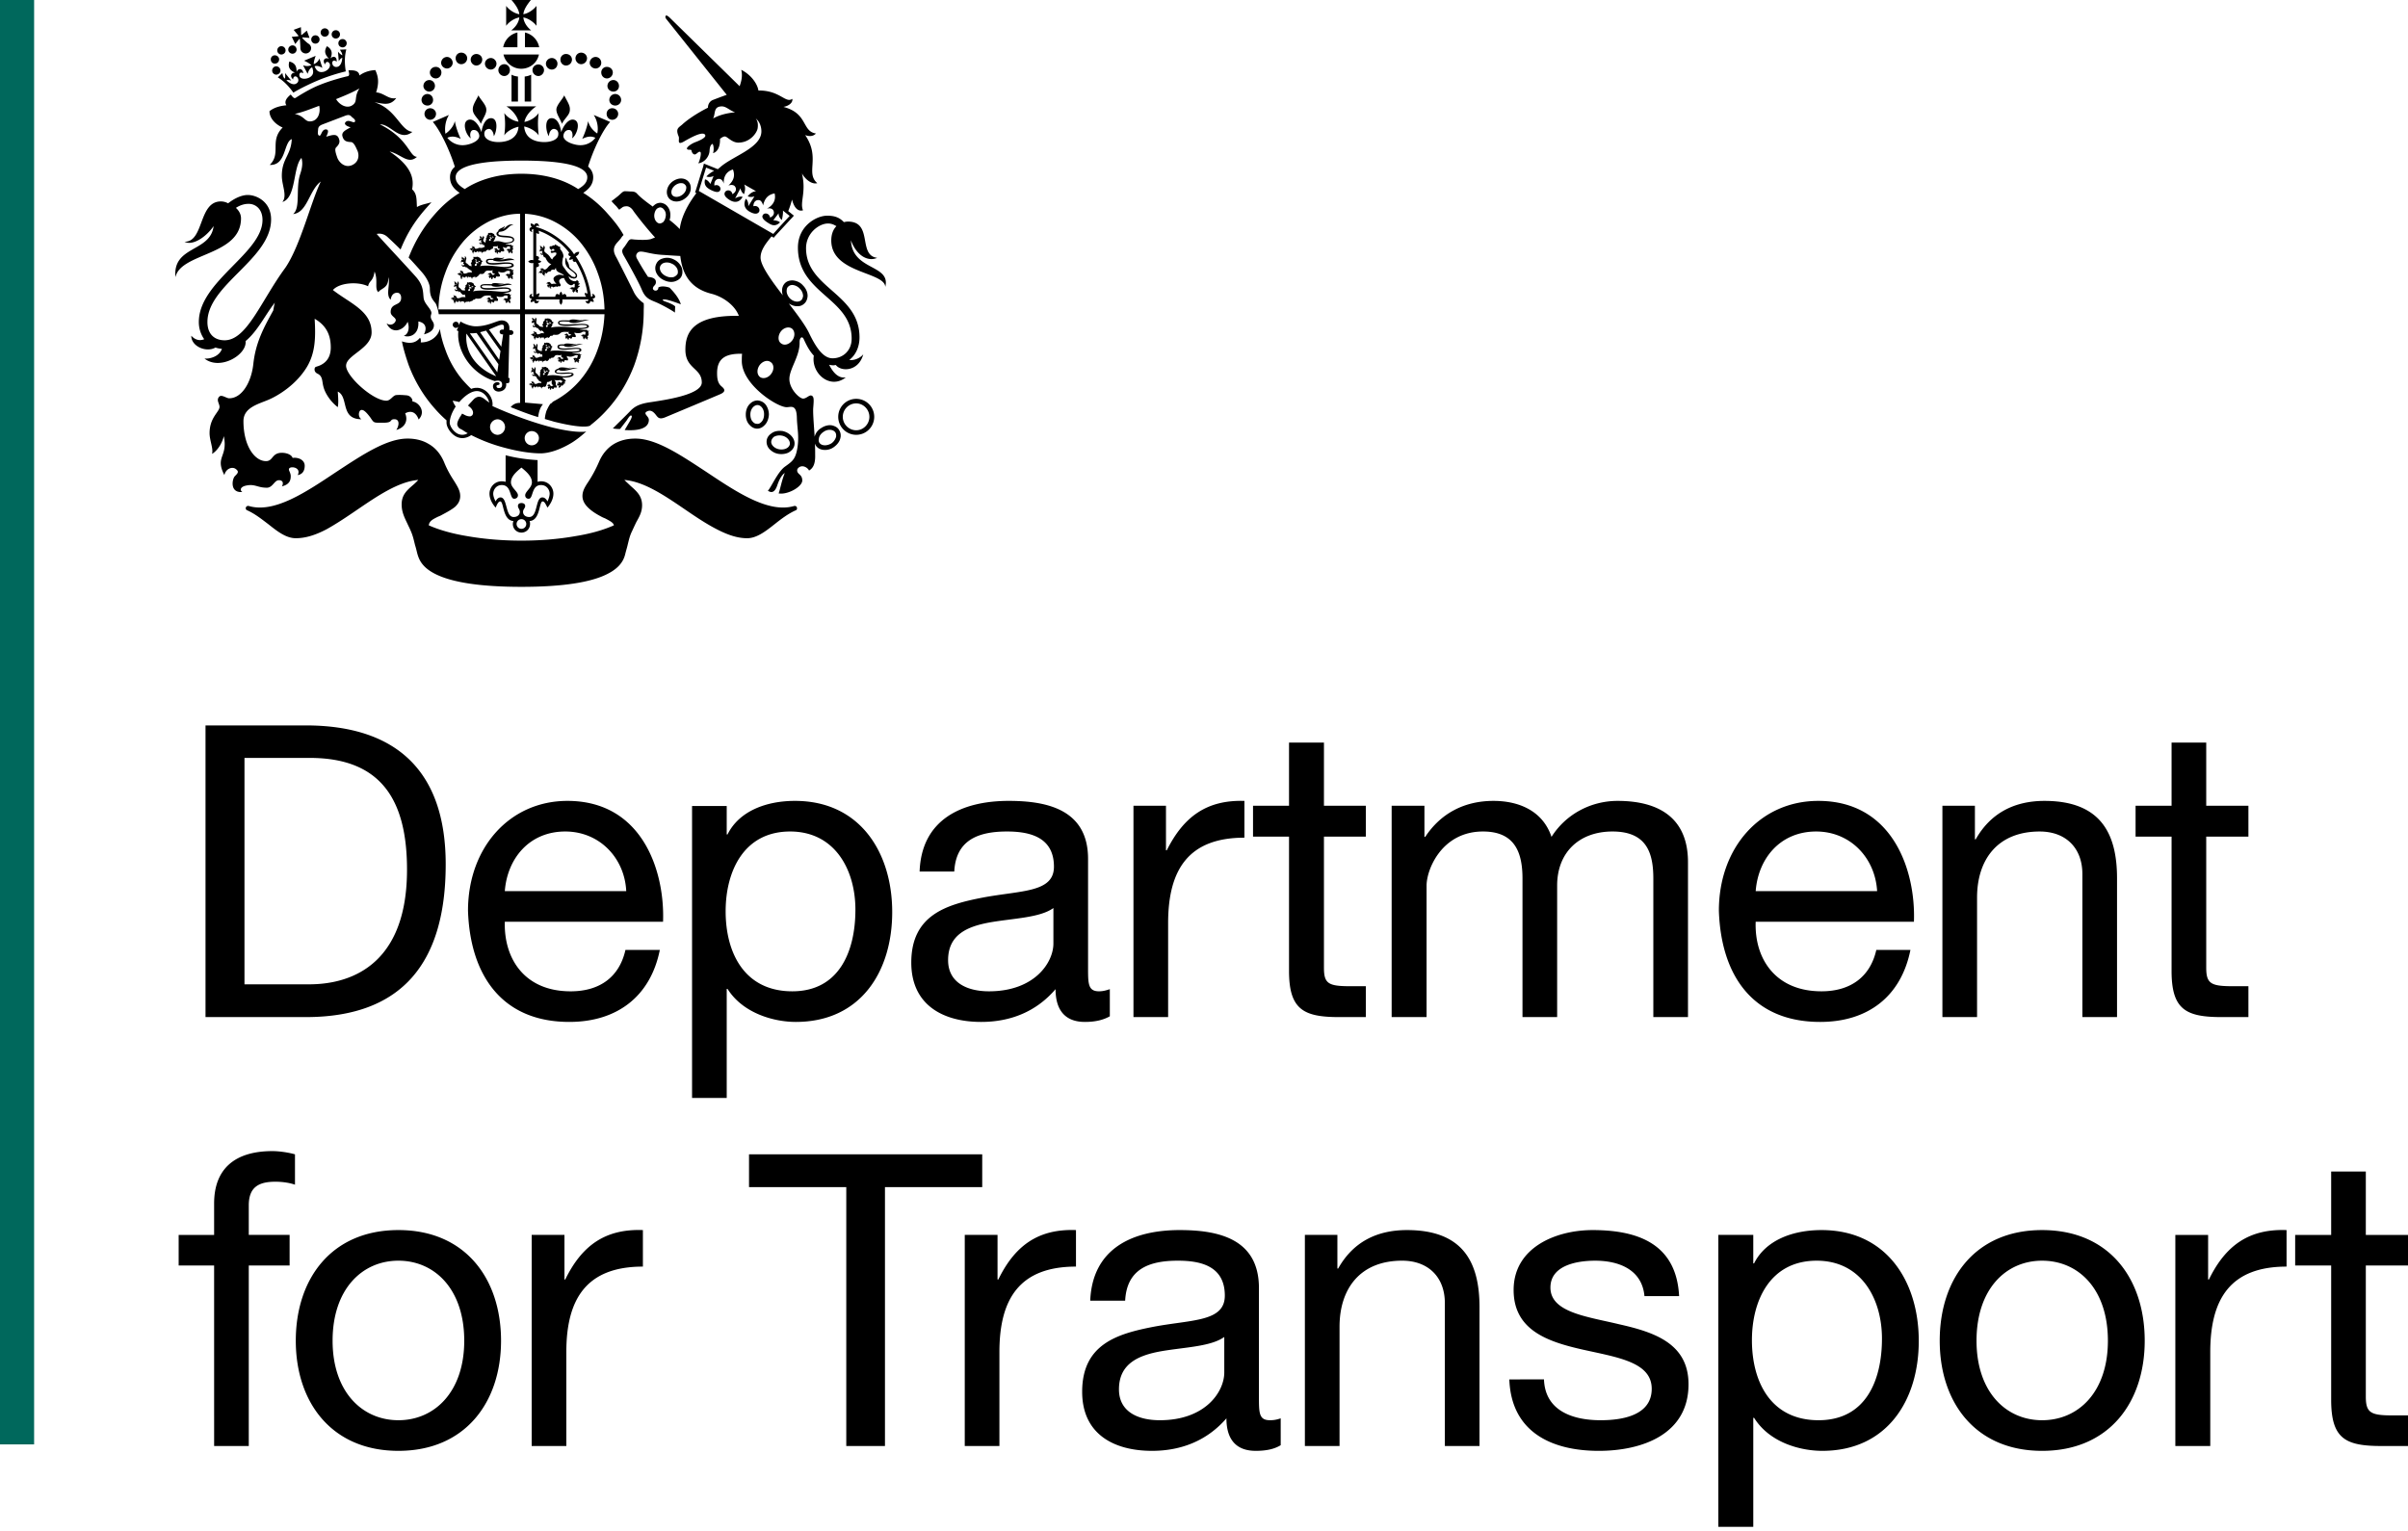 <svg width="390" height="248" xmlns="http://www.w3.org/2000/svg">
  <path d="M0 234.009h5.526V0H0Z" fill="#00685c"/>
  <path d="M137.803 38.9c.957 2.61 2.828 3.524 4.264 2.872-3.176-.392-.61-5.874-4.743-5.874-.217 0-.435.044-.652.089-.697-.74-1.48-1.044-2.698-1.044-1.74 0-4.743 1.653-4.743 5.178 0 7.484 8.702 8.137 8.702 14.75 0 1.959-1.435 3.177-3.089 3.177-1.48 0-2.654-1.654-3.872-4.22-.61-1.219-1.872-2.916-3.22-4.657.435.261.87.436 1.305.436a1.51 1.51 0 0 0 1.218-.436c.304-.26.48-.696.523-1.174v-.09c0-.565-.26-1.174-.74-1.653-.435-.522-1.088-.783-1.697-.827-.479 0-.913.13-1.218.436-.304.304-.48.74-.48 1.175v.089c0 .26.045.522.131.74-1.87-2.437-3.611-4.83-3.611-6.136 0-1.174.783-2.219 1.784-3.437.044.044.347.217.347.217l.26-.304c.348-.392 1.09-1.175 2.568-2.785l.09-.089.347-.392-.914-.74c.218-.566.436-1.174.61-1.87.305 1.218.913 2 1.784 1.74-.566-1.262.566-2.915-.174-5.961.696 1.175 1.74 1.784 2.48 1.566-1.958-1.697.566-4.09-1.958-7.789.827.306 1.392.13 1.74-.26-2.306-.348-1.261-3.264-5.264-4.308 1.001-.174 1.566-.783 1.436-1.305-1.089.783-2.002-1.393-5.483-1.35-.217-1.305-1.436-2.697-2.785-3.35.26 1 0 1.915-.26 2.655l-11.357-11.14c-.348-.305-.523-.392-.61-.26-.089.13-.089.304.13.566l9.748 12.227c-.74.26-1.436.522-2.22.826-.479.174-.826.653-.826 1.262-1.828.913-3.394 2.001-4.177 2.741-.61.523-1.089.653-.566 1.915.217.435-.436 1.61 1 .74.914-.523 3.003-1.697 3.307-.957.174.392-.87.87-1.566 1.131-.697.26-1.48.827-1.393 1.087.13.305.696 0 .74.305.045.304.26.61.522.61.304 0 .653-.61.914-.391.217.173-.13 1.523-.348 1.827 1.089-.13 1.784-1.175 1.828-2.001.044-.827.26-1 .435-1.132.174-.089.348.87.13 1.48.61-.13 1.175-.87 1.132-2.306.26-.218.566-.391.783-.391.392 0 1.131 1 2.176 1 1.914 0 3.002-1.567 3.133-2.306.089-.566.044-1.175-.305-1.61.697.566.914 1.436.914 2.088 0 2.742-4.83 4.047-6.788 5.918-.09.045-.174.13-.26.217l-2.263-.913-.13.522c0 .045-.045.13-.131.436-.26.783-.74 2.393-1.044 3.35l-.13.348.217.13c-1.349 1.784-2.437 3.786-2.698 5.83-.522-.565-1.044-1-1.653-1.478.089-.218.13-.436.13-.653.045-.61-.13-1.175-.522-1.61-.261-.304-.653-.48-1.044-.523-.392 0-.783.13-1.088.436-.09.044-.13.13-.218.174-.089-.045-.13-.13-.217-.174-.783-.566-1.697-1.262-2.263-1.871-.217-.26-.479-.391-.956-.391-.218 0-.697-.045-1.044-.045-.304 0-.523.26-.914.61-.173.173-.696.565-1.261 1 .26.305.522.566.826.87.13.174.26.347.436.522.13-.13.26-.217.392-.304.217-.217.522-.26.826-.26.304 0 .697.217 1 .652.174.305 2.046 2.742 3.569 4.395-.174.09-.348.13-.523.217-.61.26-2.088.174-2.741.13-.653-.044-.783-.217-1.218.48-.174.26-.393.609-.61.87-.217.26-.39.565.09 1.348.652 1.132 2.305 4.09 2.871 5.44.566 1.348 1.218 1.566 2.263 2.001 1.043.436 2.872 1.48 3.09 1.697l.044-1.001c-.304-.348-1.306-.697-1.697-.827-.392-.174-.48-.304 0-.304.435 0 1.697.436 2.61.783-.26-1-1.218-2.088-1.827-2.698-.74-.26-1.523-.26-1.827 0 .044.218-.13.48-.436.48-.305 0-.522-.261-.392-.523.089-.305.522-.392.435-1.002-.089-.565-.826-.652-1.261-.696a39.087 39.087 0 0 1-1.74-2.872c-.348-.565-.131-.87.088-1.087.566-.435 1.697.261 4.003.391.827.045 1.828.13 2.872.174.305 2.654 1.393 5.222 5.091 6.135 1.828.48 3.742 1.828 4.395 3.568-7.484-.13-8.66 2.741-8.66 5.483 0 3.133 2.655 2.959 2.655 5.308 0 2.045-6.266 2.872-8.18 3.177-1.61.217-2.524.566-3.307 1.349-.74.783-1.523 1.522-2.915 2.915 0 0 .565.13 1.174.089l1.044-1.349c.305-.479.566-.87.74-.826.217.044.089.392-.174.87l-.87 1.48c3.699.26 3.916-1.132 3.916-1.654 0-.566-.913-.957-.392-1.306.566-.347 1-.13 1.436.392.392.48.566.914 1.566.523 0 0 8.007-3.35 9.007-3.786.914-.435.653-.826.13-1.262-.609-.522-.695-1.305-.695-2.132 0-2.436 1.435-3.176 4.046-3.133-.044.392-.044.783-.044 1.175 0 3.786 5.7 7.484 7.266 7.484.696 0 1.61-.522 1.654 1.74.044 1.698.392 2.873.089 4.83-.306 1.915-.87 2.22-2.002 3.047-1.175.826-2.263 3.393-2.785 3.916.523.347 1.089.392 1.523-.87.348-1.044.783-1.74 1.219-2.002-.48 1.131-.784 2.785-1 3.307 1.479.26 3.828-1.087 3.828-2.089 0-1.043-.826-.956-.826-1.653 0-.304.392-.653.826-.653.566 0 1.044.48 1.089.696.609-.347 1.043-1 1-2.523 0-.566 0-1.175-.045-1.828.045.09.09.174.13.26.261.436.74.697 1.306.74a2.392 2.392 0 0 0 1.61-.435c.566-.392 1-.957 1.088-1.523.045-.13.045-.26.045-.392 0-.304-.09-.61-.26-.87-.218-.392-.61-.61-1.09-.74-.565-.13-1.26.045-1.827.436a2.235 2.235 0 0 0-1.043 1.392c-.13-2.088-.306-4.003-.218-4.786.09-1.175.13-1.697-.26-1.871-.392-.174-.827.479-1.393.479-.565 0-2.219-1.523-2.219-3.176 0-1.654 1.74-3.743 1.654-6.005 0-.696.435-1.044.696-.392.348.74.827 1.784 1.61 2.61-.48 2.829 2.61 5.57 5.178 3.525-1.262.217-2.132-.913-2.698-2.045.217.045.436.09.696.09.13 0 .26-.046.392-.046.87 1.132 3.699 1.044 4.439-1.74-.48.61-1.48 1.044-2.263.913 1.088-.826 1.653-2.175 1.653-3.655 0-7.136-8.658-7.962-8.658-14.446 0-2.436 2.088-4.003 3.568-4.003.565 0 1 .217 1.348.436-.566.566-.87 1.436-.826 2.523.217 5.135 8.615 4.874 8.746 7.31.913-3.698-5.352-2.567-5.57-7.57m-22.322-19.712c.436-.783 0-1.958 1.436-1.958.697 0 1.306.697 2.133.957-1.35.13-2.568.436-3.569 1.002m-7.658 15.751c-.044.392-.173.783-.435 1.044-.13.089-.348.217-.566.217-.48-.045-.87-.61-.87-1.262v-.089c.045-.436.174-.783.435-1.044.13-.089.348-.217.566-.217.261.045.436.174.523.304.26.26.392.653.347 1.044m24.802 36.071c.045-.392.348-.783.74-1.043.436-.304.87-.392 1.305-.304.174.044.436.13.61.39.173.261.13.523.13.697-.13.435-.392.826-.783 1.088-.74.436-1.566.392-1.915-.089-.173-.26-.13-.522-.089-.74m-5.221-23.931c0-.174.044-.48.26-.653.218-.217.48-.26.697-.26a1.83 1.83 0 0 1 1.175.609c.347.347.522.783.522 1.218-.045.174-.09.435-.304.653a1.061 1.061 0 0 1-.653.217c-.435 0-.87-.217-1.218-.566-.305-.348-.523-.827-.48-1.218m-14.228-16.144 1.175-3.785 1.306.522c-.393.174-.87.523-1.262.914.304.13.826.13 1.175-.09l-.523 1.306c-.13-.217-.479-.696-.87-.74-.26 1.044.436 1.436.914 1.697.783.392 1.305.48 1.523.09.26-.436-.261-1.088-.914-.784-.089-.696.304-1.088.74-1.088.392 0 .653.348.783.783-.09-1.131.435-2.001 1.48-2.306.39 1.088.088 1.828-.74 2.61.435-.173.913-.13 1.088.174.26.348.174.87-.436 1.219-.13-.74-.956-.783-1.218-.304-.217.435.13.87.87 1.305.87.48 1.567.217 2.002-.566-.26-.089-.783-.044-1.219.26l.87-1.653c.045.261.174.653.566.957.13-.347.305-1 .045-1.566l1.914 1.088c-.652.045-1.13.522-1.348.827.435.173.87.089 1.088 0l-1.002 1.61c.045-.566-.13-1-.39-1.219-.393.783-.306 1.523.522 2.045.74.436 1.305.523 1.61.09.26-.48-.217-1.132-.914-.914 0-.696.392-1.044.87-1 .348 0 .61.435.697.87.26-1.088.74-1.74 1.87-1.958.261 1.088-.26 1.958-1.261 2.48.435-.13.87-.045 1.043.26.218.393.13.914-.522 1.175-.09-.696-.913-.87-1.175-.39-.217.347.09.782.87 1.261.479.304 1.131.696 1.915-.089-.261-.26-.87-.347-1.089-.347l.87-1.132c-.044.436.26.914.523 1.088.13-.565.217-1.13.173-1.523l1.089.87s-1.784 1.915-2.655 2.916zm11.749 29.589c-.48.696-1.306.913-1.828.566-.522-.392-.566-1.219-.089-1.915.48-.653 1.262-.913 1.784-.522.566.347.61 1.218.13 1.87m3.394-5.395c-.479.653-1.262.914-1.784.523-.566-.348-.566-1.219-.13-1.871.479-.697 1.305-.914 1.828-.566.522.392.565 1.262.089 1.914m-21.07-13.229c-.435.13-.783.436-.956.827-.48.957.089 2.132 1.218 2.654.61.304 1.305.392 1.871.174.479-.174.827-.436 1-.827.174-.392.174-.87.045-1.305a2.534 2.534 0 0 0-1.305-1.392 2.347 2.347 0 0 0-1.872-.13m.61 2.828c-.783-.348-1.175-1.089-.914-1.654a.971.971 0 0 1 .566-.479c.392-.13.87-.089 1.306.13.435.174.783.566.913.957.045.174.09.436 0 .696-.174.261-.392.391-.566.48-.392.13-.87.089-1.305-.13m13.618 20.668c-.435.392-.696 1.044-.696 1.74v.045c0 .653.217 1.305.653 1.697.304.347.74.566 1.175.566.435 0 .826-.174 1.174-.523.436-.392.697-1.043.74-1.74a2.77 2.77 0 0 0-.479-1.567c-.348-.479-.827-.696-1.349-.74-.435 0-.87.175-1.218.523m1.131 3.264c-.304 0-.522-.13-.653-.304-.305-.261-.435-.74-.435-1.219 0-.479.174-.913.479-1.218.13-.13.392-.304.696-.304.61.044 1.088.74 1.044 1.566 0 .48-.174.957-.48 1.219-.13.13-.347.304-.652.26m-13.705-39.25c-.913.697-1.175 1.871-.61 2.655.567.74 1.785.783 2.699.044.478-.347.826-.913.87-1.436.044-.435-.045-.87-.306-1.174-.217-.306-.61-.523-1-.566-.566-.09-1.175.13-1.654.479m-.173 1.697c0-.348.217-.784.609-1.089.348-.26.74-.39 1.088-.347.174 0 .392.089.566.305.174.174.174.435.13.61-.044.347-.26.695-.609.956-.566.436-1.305.48-1.653.045a.861.861 0 0 1-.13-.48m16.186 39.116c-.393.26-.653.61-.74 1.044-.09.522.044 1.043.435 1.479.391.392.87.696 1.48.783.566.09 1.175 0 1.61-.217.522-.304.87-.696.957-1.218.173-1.002-.697-2.002-1.915-2.263-.653-.09-1.349 0-1.827.392m1.305 2.567c-.827-.13-1.436-.783-1.305-1.349.044-.304.26-.522.392-.653.347-.217.826-.304 1.305-.217.74.13 1.305.696 1.305 1.262v.13c-.13.61-.87.957-1.697.827m9.53-5.265a2.915 2.915 0 1 0 5.83 0 2.915 2.915 0 0 0-5.83 0m.739 0c0-1.175.957-2.176 2.175-2.176 1.175 0 2.132 1 2.132 2.176 0 1.175-.956 2.176-2.132 2.176-1.218 0-2.175-1-2.175-2.176m-66.66-16.622c.26-.696-1.045-1.523-1.22-2.567-.13-1.044 0-2.001-1.174-3.394-1.175-1.349-5.222-5.656-6.44-7.049.304-.044 1.044-.174 1.784.523a65.499 65.499 0 0 1 2.089 2.001c1.087-2.698 2.393-4.743 4.307-6.875.218-.26.48-.522.697-.783-.653.217-1.741.391-2.35.783-.09-1.175.045-2.132-.783-2.872.304-1.653.044-3.655-3.655-6.135 1.87.436 3.002 2.176 4.438.87-1.262-.044-1.305-2.915-6.005-5.265 1.784-.044 3.177 2.872 5.265 1.219-1.958-.218-2.61-3.699-6.135-4.787 1.219.13 2.48.74 3.525-.696-1.219.305-1.958-.827-3.264-.913.48-1.523.391-2.48-.13-3.612-.957.045-1.871.348-2.567.87-.09-.826-1-.87-1.784-.826.089.39.26.913-.174.956-.61.13-2.741.697-4.351 1.35-1.61.609-3.481 1.783-4.003 2.131-.348.218-.61-.305-.827-.522-.566.479-1.131 1.088-.696 1.74-.914.09-1.915.304-2.741.957 0 1.087.87 2.089 2.132 2.654-2.176 2.176-.174 4.178-2.089 6.049 2.698.13 2.22-3.655 3.568-4.177-.13 2.654-1.61 3.132-1.61 5.96 0 1.524.914 3.22.09 4.221 2.262-.652 1.696-5.656 3.089-7.136.26.87.089 1.697-.174 2.524-.827 2.35.089 5.526-1.175 6.57 2.306-.217 2.61-3.916 4.482-5.265-1.61 3.307-3.307 10.4-5.744 13.968-3.916 5.308-6.222 11.748-9.834 11.748-1.61 0-2.784-.957-2.784-2.959 0-6.048 10.312-10.182 10.312-16.621 0-2.829-2.306-3.96-3.786-3.96-.956 0-2.132.522-3.176 1.349a2.489 2.489 0 0 0-1.175-.304c-3.655 0-2.698 6.57-5.874 6.527 1.262.696 3.437-.697 4.7-2.524-.523 4.264-6.658 3.133-6.18 8.267.87-4.003 10.618-3.437 10.618-9.529 0-.696-.348-1.262-.827-1.697.74-.479 1.436-.653 2.045-.653 1.175 0 2.263.87 2.263 2.611 0 5.396-10.313 9.92-10.313 16.535 0 1.088.348 2.045.87 2.784-.696.306-1.48.13-2.088-.565-.045 1.697 2.393 2.784 3.916 1.914.347.13.696.174 1.044.217-.436 1.262-2.002 1.654-2.829 1.567 2.524 2.001 6.919-.61 6.658-2.828 2.001-1.654 3.263-4.395 4.743-6.223-.13.436-.174.827-.261 1.262-1.48 2.698-2.828 5.091-3.22 8.616-.304 2.958-1.828 5.613-3.916 5.613-.436 0-1.175-.61-1.567-.304-.609.565 0 1.13 0 1.697 0 .826-1.61 1.696-1.61 4.264 0 1.175.653 2.567.393 3.35.652-.347 1.566-1.436 1.914-2.872.696 3.438-1.48 3.264.09 6.31.216-1.002 1.217-1.436 1.827-1.002.609.436.347.696-.13 1.175-.436.436-.87 2.741 1.218 2.567-.393-.217-.436-.826.609-1.043 1.436-.305 1.827.347 3.35.347.957 0 1.219-1.218 1.958-1.218.74 0 .74.61.48 1 1.218-.304 1.435-.957 1.435-1.653 0-.697-.566-1.088-.13-1.35.436-.26 1.827.045 1.262 1.176.74-.13 1.131-.653 1.131-1.523 0-.914-1-1.393-1.958-1.262-.174-.523-.957-.827-1.74-.827-1.654 0-1.393 1.35-2.568 1.35-1.827 0-3.655-2.438-3.655-6.484 0-2.176 2.35-2.741 4.003-3.438 1.654-.696 4.57-2.48 6.31-5.395 1.349-2.306 1.392-4.786 1.218-7.745 2.306 1.305 2.61 3.263 2.61 4.656 0 1.783-.956 2.523-1.696 2.871-.653.304-.827.174-.914.523-.089.479.218.74.523.87.826.435.653 1.262.913 2.132.218.87 1.002 2.262 2.306 3.263.13-.566.09-1.392 0-2.523 1.828.87.348 4.481 3.83 4.481-.61-.392-.436-1.349-.09-1.48.393-.13.827.261 1.523 1.176.653.957.48.87 2.132.87 1.654 0 .914-.566 1.784-.566s.784 1 .306 1.74c1.479-.435 1.914-1.566 1.435-2.698 1.306-.696 1.959.305 2.176 1 1.262-1.261 0-2.827-1-2.915.044-.479-.392-.956-.957-1-.523-.044-1.044-.089-1.653-.044-.566.044-.914.913-1.61.913-2.176 0-6.527-3.96-6.527-5.657 0-1.74 4.133-2.784 4.133-5.395 0-3.481-3.394-4.656-6.265-6.875 1-1.175 4.003-1.436 5.7-.61.173-.956.826-.74 1.043-2.393.61 1.48-.044 2.742.61 3.35.479-.695 1.697-.608 1.61-2.436.392 1.131-.48 2.872.392 3.655.13-.957.696-1.131 1.044-1.131.347 0 .652.26.652.826 0 1.393-1.697.74-1.697 2.307 0 .652.827.87.827 1.305 0 .392-.696 1.088-1.48.522.261.61.783 1.132 1.523 1.132.74 0 1.567-.61 1.871-1.393.392 1 .09 2.089-.609 2.263.74.347 2.524 0 2.35-2.306 1 .173 1.523.87.913 2.088.827-.217 1.61-.61 1.61-1.48 0-.695-.74-.913-.435-1.783M50.305 19.664c-.957.09-.914-.826-2.568-1.218 1.175-.217 2.655-.827 3.96-1.306.26 1.089-.174 2.437-1.392 2.524m6.7 7.093c-1.218.522-2.175-.566-2.393-1.262-.26-.74-.435-1.35-.174-1.61.523-.523.697-.914.391-1.567-.347-.74-1.174-.392-2.001-.173.392-.74.435-1.219-.13-1.175-.653.089-.653 1.131-1.002 1.001-.347-.13-.174-.74-.174-1.044.045-.435.304-.609.74-.783l3.525-1.348c.435-.174.783-.261 1.088.044.217.26.783.523.61.87-.175.348-.914-.39-1.437 0-.435.348-.044.696.74.913-.74.436-1.566.74-1.305 1.523.217.697.609.827 1.348.87.393 0 .697.566 1 1.262.348.653.436 1.915-.826 2.48m.17-9.788c-.914.74-2.176.044-2.742-.914 1.306-.522 2.785-1.131 3.786-1.74-.914 1.436-.26 2.045-1.044 2.654m-2.132-8.92c.26.39.392.61.392.913a2.018 2.018 0 0 1-.696-.61l.13 1.567c.174-.305.348-.479.566-.565-.045 1-.48 1.435-.827 1.479a.634.634 0 0 1-.783-.522c-.089-.436.304-.697.696-.305.09-.956-.652-.956-1-.522.392-.913.217-1.523-.566-2.001-.522.826-.304 1.392.348 2.045-.653-.304-1.175.217-.653.913.13-.61.653-.479.783 0 .09.436-.304.957-.957 1.175-.957.26-1.305-.348-1.523-.87.218-.13.697-.09 1.262.26l-.479-1.522c-.217.522-.522.74-.913.913-.045-.436.304-1.349.304-1.349l-1.871.783s.87.392 1.175.74c-.392.13-.783.217-1.349 0l.74 1.392c.173-.609.479-1 .74-1.043.173.522.391 1.174-.48 1.653-.652.304-1.305.217-1.523-.13-.217-.436.045-.914.566-.566-.089-.87-.87-.87-1.087-.217 0-.914-.217-1.436-1.175-1.697-.26.913.045 1.436.957 1.827-.479-.089-1.044.436-.347 1.088 0-.565.478-.652.74-.26.173.26.173.696-.218.913-.304.217-.87.174-1.61-.522.217-.09.436-.045.783.044l-1-1.218c.044.435.044.74-.045.913-.217-.217-.304-.435-.39-.913l-.74.696c.696.436 1.523 1.088 2.523 2.48 1.044-.652 2.96-1.566 4.134-2.045 1.131-.479 3.133-1.131 4.351-1.392-.26-1.697-.13-2.741.09-3.568zM47.254 5.96l.566 1.175.653-.826c.044 0 .089 0 .089.044.044.392.089 1.088.089 1.436 0 .479.392.87.87.87.479 0 .87-.391.87-.87 0-.304-.217-.61-.48-.74-.347-.26-.695-.609-.956-.87.045-.044.045-.089.045-.13l1.131.09-.436-1.176-.826.697h-.09l-.044-1.262-1.175.435.783.957c-.044 0-.044.045-.044.09zm4.308.914a.683.683 0 0 0 0-.957.683.683 0 0 0-.957 0 .683.683 0 0 0 0 .957c.26.26.696.26.957 0m1.523-1.131a.683.683 0 0 0 0-.957.683.683 0 0 0-.957 0 .683.683 0 0 0 0 .957c.26.26.696.26.957 0m1.784.304a.683.683 0 0 0 0-.957.683.683 0 0 0-.957 0 .683.683 0 0 0 0 .957c.26.26.696.26.957 0m.13 1.436c.304.26.697.26.957 0a.683.683 0 0 0 0-.957.683.683 0 0 0-.957 0 .683.683 0 0 0 0 .957m-7.614 1.218a.67.67 0 0 0 .652-.652c0-.392-.305-.697-.652-.697a.687.687 0 0 0-.697.697c0 .347.306.652.697.652m-1.828.131c.392 0 .696-.304.696-.653a.687.687 0 0 0-.696-.696c-.347 0-.653.304-.653.696a.67.67 0 0 0 .653.653m-.348.783c0-.347-.304-.653-.696-.653a.64.64 0 0 0-.653.653c0 .392.26.696.653.696a.687.687 0 0 0 .696-.696m.218 1.828a.687.687 0 0 0-.696-.696c-.348 0-.653.305-.653.696a.67.67 0 0 0 .653.652c.392 0 .696-.305.696-.652m45.035 48.429c0 .044.089.089.174.13 1.087.304 2.306-.479 2.958-.304-.826-.305-1.392.217-2.175.045.479 0 .957-.09 1-.218-.39.218-1.436-.173-1.87.09-.046.044-.046.044-.09.089-.304.089-.61.26-.61.479 0 .74 2.742.173 2.742.392 0 .217-.522.392-1.262.392-.566 0-1.48-.348-2.698-.09.09-.216.348-.522.218-.652.13-.045.173-.09.217-.174-.09-.089-.174-.089-.217-.089.044-.089 0-.13-.045-.174 0 0-.045-.089-.045-.13-.044 0-.13-.09-.26-.13-.09-.09-.174-.09-.217-.09-.045 0-.13.045-.13.045-.09 0-.131 0-.174.045-.045-.045-.09-.09-.174-.09-.045.09-.045.174 0 .305-.09 0-.217.217-.304.217l.089.089c-.09.13-.09.304-.174.304.044.045.044.09.09.13-.046.218-.09.48-.046.653-.173-.174-.435-.566-.609-.653-.13-.13-.13-.173-.13-.347 0-.13.044-.26.044-.392 0 0-.044-.09-.044-.13 0-.09-.13-.13-.217-.13.044.044.089.044.089.13-.045.044-.045.089-.045.089-.044.044-.044.089 0 .13v.089c0 .045 0 .045-.044 0 0-.09-.045-.217-.13-.217h-.09v-.045c0-.089-.089-.174-.217-.044 0 0 .089 0 .089.044 0 .045-.045.09-.045.09 0 .088.09.13.218.13v.044c.044 0 .044.045.044.045h-.044c-.174-.09-.261 0-.261.089v.089c-.045.045-.09.13.045.217 0-.044 0-.13.044-.13h.045l.044.044s.045 0 .09-.044h.044c.045 0 .045.044.045.044.044 0 .044 0 0 .045-.09.09-.09.217.089.217v.045c0 .217-.304.174-.26-.045-.175.26.13.48.303.348.045-.045.045 0 .045 0 0 .044.044.089.089.089 0-.045 0-.045.044-.045 0 .045.045.13.13.174-.044-.044 0-.13 0-.13.045 0 0 .347.348.566.045.173.174.26.348.26.089.13.174.26.13.26-.044 0-.435-.044-.522 0-.09.045-.217.131-.348.131l-.044.045c0-.045.044-.045.044-.045-.13 0-.217 0-.26-.044-.045-.09-.045-.13-.09-.217-.044-.045-.089-.09-.13-.09h-.089c-.045-.044-.174-.089-.26-.044.089.044.13.044.173.13l-.044.045c-.045.089 0 .13.217.217 0 0 .044.045 0 .045h-.13c-.09-.09-.09-.174-.218-.13l-.044.044H85.9c-.089-.045-.26.089-.174.217 0-.045.045-.09.13-.09v.046c.045.13.09.217.305.044.044 0 .044.045.044.045-.089.089-.217.173-.089.26 0 0 0 .045.045.045v.044c-.045.13.13.218.174.218 0-.045-.09-.09-.045-.218 0 .045.045.045.045.045.13-.045.089-.217.13-.26.045 0 .045 0 .045.044 0 .045.044.174.173.174.13 0 .174-.13.174-.217.045.044.09.089.09.13 0 0 .088-.045.088-.09.045.09.045.175-.044.218.044 0 .174-.045.217-.217.045.044.045.044.045.089h.304v.13s.044-.044.089-.044c.044 0 0 .13.089.217 0-.348.217-.217.435-.391v.044c0 .045-.044.09-.089.09.09 0 .348-.09.348-.218 0-.044.13-.217.174-.609h.089c.304 0 .435-.217.74-.26-.09.088-.09.303-.09.435 0 .174.217.347.26.392v.045c-.088 0-.216 0-.216.044-.261.13-.261-.347-.523-.26l-.044.044c-.09 0-.261.13-.218.217.045-.044.09-.089.174-.089v.045c0 .044 0 .089.09.089.044 0 .044-.045.088-.045l.045.045c0 .09-.304-.045-.26.217 0 0 .044.045.044.09 0 .088.045.13.174.088 0 0-.09-.044-.045-.089h.045s.044 0 .044-.044c.045 0 .045 0 .045.044v.134c0 .09.13.174.26.09-.044 0-.13 0-.13-.046.045-.044.09-.044.09-.044v-.09c0-.044.044-.044.044-.044h.045c.044 0 .044 0 .044.045.045.044.13.089.217.044.174-.044.045-.173.174-.217h.09c.13.045.216.045.26 0 .044-.089.044-.304-.13-.39-.045-.045.13-.567-.261-.827.174.044.783.13.913 0 .174.044.391.173.391.173.045.045.045.09 0 .13-.174.09-.13.175-.26.175-.045-.045-.09-.13-.13-.13-.09-.045-.131-.045-.131 0a.206.206 0 0 0-.26.088c.044 0 .088-.044.173 0v.045s0 .044.045.089v.045c-.13-.045-.305-.045-.261.044 0 .045.044.045.044.09-.089.044-.089.173-.044.216 0-.044 0-.089.089-.13.045.045.045.09.045.09.089.044.173-.131.26-.09v.045c-.089.044-.174.089-.13.173 0 0 0 .045.044.045-.044.09-.044.174.09.217 0-.044-.045-.089 0-.13h.089c.173-.09.089-.217.13-.26.089-.09.174.088.304-.045 0 0 .045-.09 0-.13h.045c0 .044.044.088.13.044-.13-.09 0-.13.045-.217h.044c.045 0 .13 0 .174-.09-.09 0-.26-.13-.13-.173.173-.09.217-.174.13-.26-.13-.218-.436-.218-.48-.436h.305c.913 0 1.523-.261 1.48-.523 0-.653-2.785.045-2.785-.435 0-.13.173-.218.392-.304m-2.045.089c.044.044.217.089.304.13-.13.045-.09.09-.174.09-.09 0-.13-.131-.13-.218m-.174-.09c-.045.045-.13.131-.217.045-.045-.044.044-.089-.045-.217.045.09.217.174.26.174m-.303.61c.044-.045.044-.09.089-.09.044 0 .089 0 .089-.044.044-.09 0-.09-.09-.13.09 0 .09-.045.09-.09-.045 0-.13.045-.13 0 0 0 .044-.044.044-.089h.09l.26.13c0 .045.045.045.045.09 0 0 0 .089-.045.089 0 0 0-.09-.045-.09-.044 0-.044.045 0 .09-.089 0-.13-.045-.173 0 0 .044 0 .089.044.13 0 0 0 .044-.044.13 0 .045-.09.13-.174.09-.09-.045-.09-.174-.045-.218M91.332 56c0 .045.09.09.174.13 1.088.306 2.306-.478 2.959-.304-.827-.304-1.35.218-2.176.045.48 0 .957-.089 1.002-.217-.393.217-1.436-.174-1.872.089 0 .044-.044.044-.044.044-.61 0-1.087 0-1.087.393 0 .826 2.219.347 2.959.347.652 0 .609.09.609.217 0 .174-.827.218-1.219.218-.609 0-2.436-.305-3.524-.09.09-.173.304-.392.174-.522.089-.045.174-.13.174-.217a.33.33 0 0 0-.218-.09c.045-.044 0-.13-.044-.173l-.045-.13c-.044-.045-.13-.09-.26-.174-.13-.045-.218-.045-.261-.045 0-.044-.13 0-.13 0-.045 0-.13 0-.13.09-.09-.09-.131-.09-.218-.09-.045.09-.045.13 0 .261-.13.045-.217.26-.304.26 0 .045.045.09.089.09-.09.173-.13.347-.217.347.044.045.044.09.089.09-.045.088-.045.217-.045.303h-.13c-.174-.044-.217 0-.436-.173-.173-.09-.173-.174-.173-.304 0-.174.044-.305.044-.436 0 0 0-.09-.044-.13-.045-.09-.13-.174-.218-.13.045 0 .09.044.09.13-.045.044-.045.089-.045.089-.045.044-.09.089 0 .13v.134h-.045c-.044-.13-.089-.26-.173-.26h-.045v-.045c0-.13-.13-.174-.26-.09.044.045.088.045.088.045v.13c0 .13.045.174.174.174h.045v.045c0 .044 0 .044 0 0-.217-.045-.26.044-.26.089 0 .044-.045.089 0 .089-.09.044-.09.174.044.217 0 0-.045-.089 0-.089.044 0 .044 0 .044-.045 0 .045.045.045.045.09.044 0 .044 0 .13-.045 0-.045 0-.045.045 0 0 0 .044 0 .044.045.045 0 0 0 0 0-.13.13-.089.26.09.304v.044c0 .217-.306.174-.306-.044-.174.26.13.435.348.305h.044c0 .044.045.089.09.089 0 0 0-.045.044-.045v.045c.045.045.045.13.13.13 0-.044 0-.089.045-.089s0-.089.305.045c.045.089.045.089.13.13l.174-.045c0 .174.045.393 0 .393-.044 0-.392 0-.479.044-.174.09-.522.217-.652.045-.045-.045-.045-.09-.09-.174 0-.045-.089-.09-.13-.09h-.089c-.045-.088-.174-.088-.26-.044.044 0 .13 0 .173.09-.045.044-.045.088-.045.088-.044.045-.044.13.218.218 0 0 .044.044 0 .044-.045 0-.09 0-.13-.044-.09-.045-.09-.174-.218-.09 0 0-.044 0-.089.045v-.044c-.13 0-.26.13-.217.26.044-.044.044-.089.13-.089l.045.045c0 .13.044.26.304.044.044 0 .044.045.044.045-.089.089-.217.217-.089.304l.045.045c-.045.173.13.26.174.26 0-.044-.09-.13-.045-.217h.045c.13-.045.089-.174.173-.217.045.044.045.217.174.174.174 0 .217-.13.217-.174v-.045c.045.045.09.09.09.174 0 0 .089-.045.089-.089.044.045.044.13-.045.217.045 0 .217-.089.217-.217.045 0 .045.045.045.045h.044c.045.044.13.044.261 0h.045v.173c0-.044.044-.089.089-.089 0 0 0 .174.044.217.045-.347.348-.26.61-.392 0-.044 0-.044 0 0 0 .045-.045.09-.09.13.218.131.48-.217.566-.391l.09-.09c0 .045 0 .09-.045.13.217 0 .174-.173.304-.173.696.045.174-.61 1.305-.392.13 0 .26-.09.304-.13-.089.13-.089.479.09.479.089.044.217.089.26.13.045 0 0 0 0 0-.089.045-.174.045-.217.089-.26.174-.26-.392-.523-.26 0 0-.044 0-.089.044-.089 0-.26.13-.217.217.045-.044.09-.089.174-.089v.045c0 .044 0 .089.09.089.044 0 .088-.045.088-.045.045 0 .045.045.045.045 0 .13-.305-.045-.26.217l.044.09c0 .088.089.173.217.13a.096.096 0 0 1-.09-.09h.09v-.044h.089c0 .044-.045.044-.045.044 0 .045 0 .09.045.09-.045.13.13.217.26.13-.044 0-.13 0-.13-.09.045 0 .045 0 .09-.044v-.09h.089c.044-.044.044 0 .089 0 0 .09.089.131.173.09.174-.09.045-.217.174-.26h.13c.13.044.348.044.348 0 .045-.09.045-.348-.13-.436-.09-.045.044-.13-.045-.26.13.044.304.13.523.13.347 0 .522-.09.74-.174.216-.13.435-.045.478-.045.045 0 .09.045.045.09-.09.216-.045.216-.09.304-.089.09-.217.045-.347 0a.418.418 0 0 0-.13.045c-.09.045-.217.13-.217.26 0-.044.089-.13.173-.13v.09c-.044.13.09.173.217.044 0 0 .045 0 .045.045-.13.044-.304.173-.174.217 0 0 0 .045.045.045-.045.089 0 .173.089.173 0-.044 0-.044.044-.13h.09c.089 0 .089-.174.173-.217 0-.045.045-.045 0 0-.044.089-.089.217 0 .217 0 0 .045 0 .045.045.044.089.089.13.217.044 0 0-.089-.044-.089-.089.045 0 .09-.089.09-.089.13-.174-.045-.174-.045-.26.044-.131.217-.045.26-.261.045-.045.045-.09-.044-.13.044 0 .13 0 .173-.09-.173.045-.089-.089-.089-.174 0-.044 0-.044.045-.044.044-.045.089-.09.089-.217-.045.089-.217.13-.217 0 0 0 0-.09-.13-.045-.261 0-.61-.044-1.089-.089-.045 0-.045-.044 0-.044.479-.045 1.436-.09 1.436-.436 0-.217-.045-.392-.87-.392-.827 0-2.741.305-2.741-.174 0-.217.39-.217.826-.174m-2.741-.044c-.045.044-.13.13-.217.044-.045-.089.044-.089-.045-.217.045.045.217.13.26.174m.175.479c-.045 0 0-.09-.09-.09-.044 0 0 .045 0 .09-.044 0-.13-.045-.13.044-.044.045-.044.045 0 .13.045 0 0 .045 0 .09-.044.089-.089.174-.217.13-.09-.089-.09-.174-.045-.217.045-.045.045-.09.09-.09.044 0 .089-.044.13-.088 0-.045-.045-.09-.13-.13.089 0 .13-.045.089-.09-.045 0-.13.045-.13 0l.044-.044c.044-.045.089-.045.089 0l.26.089c.045.045.09.045.045.09 0 .044.045.088 0 .088m.174-.174c-.13 0-.174-.13-.13-.217.044.045.217.09.305.13-.13.045-.09.09-.174.09m6.27-2.492.044-.044c.044 0 .089-.09.089-.218-.09.09-.26.174-.26 0 0 0 0-.089-.175-.089-.26.045-.522 0-1-.044-.044 0-.044-.045 0-.045.48-.044 1.436-.13 1.436-.435 0-.261-.305-.436-1.175-.436-.913 0-3.611.304-3.611-.174 0-.304.913-.217 1.61-.173 0 .044.089.089.173.13 1.132.304 2.437-.523 3.09-.348-.87-.305-1.436.218-2.306.045.522 0 1.043-.09 1.088-.217-.392.26-1.48-.174-1.958.13-.045 0-.045 0-.09.045-.826 0-1.827-.13-1.827.39 0 .87 3.046.348 3.786.348.74 0 .913.09.913.217 0 .218-.74.261-1.131.261-.696 0-3.568-.39-4.7-.045.045-.173.348-.479.174-.609.13-.044.218-.13.218-.26-.09-.045-.174-.09-.218-.09 0-.044-.044-.089-.044-.13-.045 0-.045-.13-.09-.174-.044-.044-.13-.089-.26-.173-.13-.045-.217-.045-.26-.045 0-.045-.13 0-.13 0-.09 0-.175 0-.175.089-.044-.09-.13-.09-.173-.09-.045.09-.09.175-.045.306-.09 0-.217.26-.304.217.044.09.044.13.089.13-.09.131-.13.348-.217.348.044.09.089.13.13.13v.261l-.174-.044h-.13c-.045-.045-.09-.045-.13-.045-.13 0-.261-.26-.48-.392-.173-.09-.173-.174-.173-.348 0-.173.044-.304.044-.435 0 0 0-.09-.044-.13 0-.09-.174-.174-.217-.13.044 0 .089.044.089.13l-.09.089c0 .044-.044.089 0 .13l.045.045c0 .044 0 .044-.044.089-.045-.13-.09-.26-.174-.304h-.09c0-.13-.13-.218-.26-.09.045 0 .09.045.13.045-.044.045-.044.13-.044.13 0 .13.089.174.217.174.045 0 .045.045.045.045 0 .044 0 .044-.045.044-.174-.089-.26 0-.26.09v.044c-.09.09-.09.174.044.26 0-.044 0-.13.045-.13.044 0 .089.045.089.045s.044 0 .089-.045h.089s0 .045.044.045v.045c-.13.13-.13.26.045.26l.045.045c0 .26-.348.217-.305-.045-.217.304.13.523.348.348 0 0 .045 0 .045.044 0 .045.044.09.089.09 0-.045 0-.09.044-.09v.045c.045.045.045.13.13.174 0-.09 0-.13.045-.13s.217.39.566.565c-.045 0 .13-.089.217-.13 0 .089.045.13.09.174l.088-.045c-.044.174.174.348.13.348-.044 0-.39-.045-.522 0-.13.089-.565.26-.652.089-.045-.09-.045-.13-.09-.217-.044-.045-.089-.09-.13-.09h-.089a.263.263 0 0 0-.304-.044c.09.045.13.045.174.13l-.045.045c-.044.09 0 .174.217.26.045 0 .045 0 .045.045-.045 0-.09 0-.13-.044-.13-.09-.13-.174-.261-.13 0 0-.045.044-.09.044-.13 0-.303.13-.216.26 0-.044.044-.089.13-.13 0 .045.045.09.045.09 0 .13.044.26.347.088 0-.044 0 0 0 0-.044.09-.217.218-.089.306l.045.044v.045c-.045.13.13.26.217.217-.045 0-.09-.09-.09-.217.045.044.09.044.09.044.13-.044.089-.217.13-.26h.045c0 .089.044.217.174.217.173 0 .217-.13.217-.217v-.045c.089.045.089.13.089.174.045 0 .089-.045.13-.09 0 .045 0 .175-.089.261.09-.044.217-.089.26-.26.045.044.045.044.045.089.09 0 .174 0 .304-.045.045 0 .045.045.045.045v.13s.045-.044.09-.044c.044 0 0 .13.088.217.045-.392.217-.217.48-.392.044 0 .044 0 .044.044-.045.045-.09.09-.13.09.089.088.435-.131.435-.305 0 0 .13-.044.26-.044.261 0 .218-.174.305-.174 1.436.174.61-.61 2.306-.436.09 0 .13-.13.174-.173-.09.173-.09.478.089.522.089 0 .26.045.304.13-.09.045-.217.045-.26.09-.261.173-.261-.393-.523-.306-.045 0-.09.045-.09.045-.13 0-.26.174-.216.26 0-.044.089-.089.173-.089v.045c0 .045 0 .089.09.089h.133c0 .13-.347-.044-.26.26 0 0 .044.045.044.09 0 .089.045.174.217.13-.044-.045-.089-.089-.089-.13h.09l.044-.045c.044 0 .044 0 .044.045 0 0-.044 0-.044.044l.044.09c0 .089.13.217.261.089 0 0-.13 0-.13-.045.044 0 .089-.045.089-.045v-.089c0-.044.044-.044.044-.044h.09c.044 0 .044 0 .044.044.045.045.13.09.217.045.174-.045.045-.217.174-.26h.13c.13.044.348.044.393 0 .044-.09 0-.348-.13-.436-.09-.045 0-.174-.09-.305.13.089.305.13.523.13.435 0 .565-.045.74-.174.216-.13.435-.044.478-.044.045 0 .09.044.09.13-.09.174 0 .217-.045.304-.045.089-.218 0-.348 0a.418.418 0 0 0-.13.045c-.09.044-.217.13-.217.217.044 0 .089-.045.173-.09v.045c0 .174.174.217.261.09 0 0 .045 0 0 .044s-.217.217-.09.26c0 0 .046 0 .046.045 0 .09.044.174.13.174-.045-.045-.045-.09 0-.174h.089c.09 0 .045-.174.174-.217 0-.045 0 0 0 0-.045.09-.045.217.044.26h.045c.044.09.13.131.26.09-.044-.045-.089-.045-.13-.09l.09-.088c.088-.218-.09-.218-.09-.305 0-.13.217-.044.217-.26 0-.045 0-.13-.089-.13v-.045c.09 0 .13.044.174-.045-.174 0-.09-.13-.13-.217m-6.31-1.653c.045.044.261.13.348.173-.174.045-.13.09-.217.09-.13 0-.13-.13-.13-.261m-.218-.09c-.044.09-.13.131-.217.09-.09-.09 0-.09-.09-.26.09.044.262.173.305.173m-.304.696c0-.045.044-.089.089-.089s.09 0 .09-.09c.044-.044-.046-.088-.09-.13.045 0 .09-.044.045-.089-.045 0-.09.045-.09 0-.044 0 .045-.044.045-.089h.09l.26.13c.044.045.089.045.089.09 0 .044 0 .089-.045.089 0 0 0-.09-.044-.09-.045 0-.045.045-.045.09-.044 0-.13-.045-.13.044-.045.045-.045.09 0 .13v.131c-.045.09-.13.13-.217.09-.09-.045-.09-.131-.045-.218m-.26-.392zM82.76 47.037c0-.26-.26-.48-1.131-.48-.914 0-3.612.348-3.612-.13 0-.304.914-.173 1.61-.173 0 .044.09.089.174.13 1.131.305 2.306-.435 3.133-.174-.653-.609-1.48.045-2.306-.13.479 0 1-.09 1.044-.217-.393.26-1.48-.174-1.959.089l-.089.089c-.826 0-1.827-.13-1.827.392 0 .87 3.046.348 3.786.348.74 0 .913.089.913.217 0 .217-.74.26-1.175.26-.653 0-3.524-.392-4.7-.044.09-.174.348-.48.218-.653.13-.045.217-.089.217-.174-.089-.089-.174-.089-.217-.13.045-.045-.045-.09-.09-.13 0-.045 0-.13-.044-.174-.044-.045-.13-.09-.26-.174-.13-.044-.218-.044-.261-.044-.045-.045-.13 0-.13 0-.09 0-.174 0-.174.089a.33.33 0 0 0-.174-.09c-.089.09-.089.174-.045.305-.13 0-.217.26-.305.217 0 .089.045.13.09.13-.09.13-.131.348-.218.348.045.044.045.089.09.089 0 .089-.045.174-.045.304l-.09-.045c-.044-.044-.13-.044-.13-.044h-.13c-.174 0-.26-.26-.48-.392-.173-.09-.173-.174-.173-.348s.045-.304.045-.435c0 0-.045-.09-.045-.13-.044-.09-.174-.174-.217-.174.045.044.089.089.089.173l-.09.09c-.044.044-.044.088.046.13v.134h-.045c-.045-.131-.09-.261-.174-.305h-.089c0-.13-.13-.217-.26-.089.044.045.088.045.13.045-.045.044-.045.13-.045.13 0 .13.09.174.217.174l.045.044c0 .045 0 .045-.045.045-.173-.09-.26 0-.26.089v.09c-.09.044-.09.13.044.216 0-.044-.044-.13.045-.13.044 0 .089.045.089.045s.045 0 .09-.045h.044c.044 0 .044.045.089.045v.044c-.13.13-.13.26.044.26l.045.045c-.045.261-.348.218-.348-.044-.173.305.174.522.392.392.045-.045.045-.045.045 0s.045.089.089.089c0-.044 0-.044.045-.044 0-.045 0 0 0 0 0 .089.044.13.13.173 0-.044 0-.13.044-.13.045 0 .218.348.566.566.09-.045.174-.045.218-.13 0 .044 0 .089.044.089.045.173.13.39.09.39-.045 0-.61-.044-.697.045-.174.09-.566.217-.696.045-.045-.045-.045-.09-.09-.217-.044-.045-.088-.09-.13-.09h-.089a.263.263 0 0 0-.304-.044c.09 0 .13.044.174.13l-.045.045c-.044.089 0 .174.261.26-.045.045-.09.045-.13 0-.13-.089-.13-.173-.261-.13 0 .045-.045.045-.045.045h-.044c-.13 0-.304.13-.217.26 0-.044.044-.089.13-.13.045.045.045.09.045.09 0 .13.089.26.347.088 0-.044 0 0 0 0-.044.13-.217.217-.089.304l.045.045v.044c-.045.13.13.261.217.261-.045-.044-.09-.13-.09-.26.045.044.09.044.09.044.13-.045.089-.217.13-.26h.045c0 .088.044.217.217.217.13-.045.217-.13.174-.218 0 0 0-.044.044 0 .045 0 .09.09.045.13.044 0 .089-.044.13-.088 0 .044.045.173-.089.26.09 0 .217-.089.26-.26.045.044.045.044.045.089l.045-.045c.044.045.13.045.304 0v.175c.044 0 .044-.09.089-.09s0 .175.09.262c.044-.393.478-.174.739-.348 0 0 .044 0 0 0 0 .044-.045.09-.09.13.09 0 .218-.044.306-.13 0 .044 0 .044-.045.044l.436-.173v-.13h.13c.26 0 .217-.218.305-.174 1.436.173.61-.61 2.307-.48.089.045.13 0 .173-.088-.089.173-.089.435.09.479.088 0 .26.044.303.13-.089.044-.217.044-.26.089-.26.174-.26-.391-.523-.304a.096.096 0 0 0-.089.089c-.13 0-.26.09-.217.217 0-.044.09-.089.174-.089v.045c-.045.044 0 .089.089.089h.13c0 .13-.347-.045-.26.26 0 0 0 .045.044.09 0 .089.045.173.217.13-.044-.045-.089-.09-.089-.13h.09l.044-.045h.045c0 .044-.045.044-.045.089l.045.089c0 .13.13.217.26.13 0 0-.13-.044-.13-.089.044 0 .089-.044.089-.044v-.09l.045-.044h.133c.045.089.13.13.217.13.174-.089.045-.26.174-.26.045-.045.09-.045.13 0 .13 0 .348 0 .393-.045.044-.09 0-.348-.13-.436-.131-.044 0-.173-.09-.304.13.045.304.13.523.13.435 0 .522-.044.696-.173.217-.09.435-.045.479-.045.044 0 .089.045.089.09-.045.217.045.26-.045.347 0 .09-.217 0-.305 0-.089 0-.13.045-.13.045-.09.044-.217.13-.217.26a.33.33 0 0 1 .173-.089c.045.174.174.217.261.13.045-.044.09 0 .045 0-.09.045-.218.218-.09.261l.045.045c0 .089.09.173.13.173 0-.044 0-.089.045-.173h.045c.089 0 .044-.174.13-.218h.044c-.044.09-.044.218.045.261h.09c0 .09.088.13.216.09a.096.096 0 0 1-.089-.09c0-.045.045-.089.045-.089.089-.217-.13-.217-.13-.305 0-.13.217-.045.217-.26 0-.045 0-.131-.09-.131.045 0 .13 0 .13-.09-.13 0-.088-.13-.13-.217 0 0 0-.044.045-.044.045-.045.09-.09.045-.217-.045.089-.217.174-.217 0 0 0-.045-.13-.174-.09-.26.045-.48-.044-.957-.088.479 0 1.392-.13 1.392-.436m-6.396-.74a.82.82 0 0 0 .348.13c-.174.045-.13.09-.218.09-.13 0-.13-.13-.13-.217m-.217-.09c-.045.09-.13.13-.217.045-.09-.044 0-.089-.09-.217.09.044.261.174.305.174m-.304.696c0-.045.044-.09.089-.09.044 0 .089-.044.089-.088.044-.09 0-.13-.09-.13.09-.045.09-.045.09-.09-.045-.044-.13 0-.13 0-.045-.044 0-.044.044-.089.045-.044.045 0 .09 0l.26.13c.044 0 .089.045.089.09 0 .044 0 .089-.045.089 0 0 0-.09-.089-.09v.09c-.044 0-.13-.045-.13 0-.045.089-.045.13 0 .13v.174c-.045.044-.13.13-.217.089-.09-.045-.09-.174-.045-.217m7.325-3.93c0-.305-.347-.479-1.261-.479-.914 0-2.96.348-2.96-.174 0-.26.393-.217.87-.217.045.09.09.09.218.13 1.175.348 2.567-.26 3.307-.089-.87-.652-1.567.045-2.48-.173.522 0 .74-.13.74-.304-.392.304-1.176-.13-1.654.173-.045.045-.09.045-.09.09-.652-.045-1.174-.045-1.174.39 0 .914 2.436.393 3.22.393.783 0 .957.089.957.217 0 .217-.783.304-1.219.304-.652 0-2.697-.391-3.916-.13.09-.218.304-.436.217-.61.09-.044.174-.13.174-.217a.33.33 0 0 0-.217-.09c.045-.088 0-.13-.09-.173 0-.044 0-.13-.044-.174a.664.664 0 0 0-.26-.173c-.13-.09-.218-.09-.304-.09l-.13.045c-.09-.045-.131-.045-.175.045a.33.33 0 0 0-.217-.09c-.044.09-.044.174 0 .348-.13 0-.26.26-.347.26l.089.09c-.09.174-.13.39-.217.39.044.09.13.131.13.131v.348l-.217-.09H76.1s-.044 0-.044-.044l.044.045-.089-.045c-.13-.09-.26-.26-.392-.348-.217-.089-.217-.173-.174-.39 0-.174.09-.306.09-.436-.045-.045-.045-.09-.045-.174-.045-.089-.174-.174-.261-.13.044.044.09.044.09.13 0 .045-.046.09-.046.13-.044.045-.089.09 0 .13v.045s0 .045-.044.09c-.045-.13-.09-.305-.174-.305h-.089c0-.13-.13-.217-.26-.089.044 0 .089 0 .13.045-.045.044-.045.13-.045.13-.044.13.045.13.174.174h.045v.045c.044.044 0 .044 0 .044-.218-.13-.305 0-.305.09v.088c-.089.045-.089.174.045.261 0-.045 0-.13.045-.13 0 0 0-.045.044-.045 0 .045.045.045.045.045 0 .044.044 0 .13 0 0-.045 0-.045.045 0h.044c.045.044.045.044 0 .044-.13.13-.13.304.045.304.044 0 .044.045.044.045-.044.26-.392.217-.347-.045-.174.306.13.523.39.392 0-.044 0 0 .045 0 0 .045 0 .09.045.09 0 0 .045-.045.09-.045 0 .09.044.174.13.174-.045-.045 0-.09.044-.09.045 0 .13.174.348.305.173.089.305.26.392.174 0 .173.173.347.13.347-.045 0-.522 0-.653.045-.173.089-.609.26-.74.089-.044-.09 0-.13-.088-.217 0-.09-.09-.13-.13-.13h-.09a.263.263 0 0 0-.304-.045c.045.044.13.044.174.13l-.045.089c-.044.045 0 .13.26.217 0 0 .046.045 0 .045-.044.044-.088.044-.13 0-.13-.09-.13-.217-.26-.13 0 0-.045.044-.09.044-.13-.045-.303.13-.26.26a.587.587 0 0 1 .174-.13c0 .045 0 .09.045.09 0 .13.044.26.347.089.045-.045.045 0 0 0-.044.13-.217.217-.089.304l.045.044v.045c-.045.174.13.304.217.26 0-.044-.09-.089-.045-.217h.045c.13-.044.089-.217.174-.26.044.089.044.26.217.217.174 0 .217-.13.217-.217.09 0 .13.089.09.173l.13-.13c.044.09.044.174-.045.26.044 0 .217-.088.217-.26l.09.09c.044 0 .173.044.304 0 .045-.045.045 0 .045 0v.173c0-.045.045-.09.09-.09.044 0 0 .175.088.262.045-.436.26-.261.523-.436.044 0 .044 0 0 .045 0 .044-.045.089-.09.13.261.044.74-.392.784-.566.13 0 .217-.045.26 0 .827.045.26-.74 1.567-.522.089 0 .217-.09.304-.13-.09.173-.09.522.089.565.089 0 .217.045.305.13h-.044a.323.323 0 0 0-.218.09c-.304.173-.304-.436-.565-.305-.045 0-.09.045-.09.045-.13 0-.304.13-.26.26.044-.044.089-.088.174-.088v.044c0 .045.044.09.13.09h.134c0 .13-.348-.045-.305.26l.09.09c-.045.088.044.173.217.13-.045 0-.09-.045-.09-.13.045 0 .09.044.09.044s.044-.045.044-.09c0 0 .045 0 .045.045 0 0-.045.045-.045.09 0 0 .045.044.045.088 0 .09.13.218.305.09-.044 0-.13 0-.174-.09h.09c.044-.044.044-.089.044-.13 0-.045 0-.045.045-.045h.044c.045 0 .045 0 .09.045 0 .09.088.13.217.09.173-.045.044-.218.173-.261.045 0 .09-.045.13 0 .131.044.393 0 .436-.045.045-.09 0-.348-.174-.436-.089-.089 0-.173-.089-.347.174.089.348.174.61.174.392 0 .522-.09.696-.218.217-.089.435-.044.522-.044.045.044.09.044.09.13-.045.217 0 .217-.045.348-.045.089-.217 0-.348 0-.089 0-.13.044-.13.044-.09.045-.217.13-.217.26a.587.587 0 0 1 .173-.13v.045c.045.174.218.217.305.13 0-.044.044 0 0 0-.045.09-.218.218-.09.261 0 0 .045.045.09.045-.045.089.044.173.13.217-.045-.045-.045-.09 0-.174h.089c.09 0 .045-.217.13-.26h.045c-.045.13-.09.26.044.26l.045.045c.045.089.13.13.26.089 0-.045-.088-.09-.088-.13 0 0 .044-.045.044-.09.09-.217-.13-.217-.13-.305 0-.13.217-.044.217-.26 0-.045 0-.13-.09-.174.09 0 .131 0 .175-.09-.174.045-.13-.13-.13-.217v-.044c.044 0 .088-.09.088-.217-.089.089-.26.173-.304 0 0 0 0-.13-.13-.09-.304.045-.479-.044-1-.089.566 0 1.48-.13 1.48-.479M77.476 42.227a.82.82 0 0 0 .347.13c-.174.044-.13.089-.217.089-.09 0-.13-.13-.13-.217m-.218-.13c-.044.088-.13.173-.217.088-.089-.089 0-.13-.13-.26.13.089.304.174.347.174m-.347.74c.044-.045.044-.09.089-.09.089 0 .089-.044.13-.089 0-.089-.044-.089-.13-.13.089-.045.13-.09.089-.09-.044-.044-.09 0-.13 0 0-.044.044-.088.089-.088 0-.045.044 0 .089 0l.26.13c.045 0 .09.044.09.089 0 0 0 .09-.045.09s-.045-.09-.089-.09c-.045 0-.045.045 0 .09-.09 0-.13-.045-.174.044-.044.044 0 .089.045.13 0 0 0 .09-.045.13 0 .09-.089.174-.217.09-.09-.045-.09-.13-.045-.218m.74 1.61zm4.232-4.983c.957 0 1.392-.304 1.392-.61 0-1-2.567-.39-2.567-1 0-.13.09-.217.174-.305h.044c1.306-.09 1.306-1 2.263-1.175-1.131-.174-1.305.696-1.784.74.26-.13.348-.436.348-.523-.218.304-.74.348-1 .653-.045.09-.09.174-.045.217-.174.09-.304.217-.304.392 0 .957 2.654.304 2.654 1 0 .261-.48.436-1.175.436-.566 0-.957-.39-1.958-.13 0-.174.348-.48.217-.653.09-.044.174-.13.174-.174-.045-.089-.13-.089-.217-.13.044-.045 0-.09-.045-.13 0 0 0-.09-.044-.13a.863.863 0 0 0-.218-.131c-.13-.09-.217-.09-.26-.09h-.13c-.045 0-.13 0-.13.09a.33.33 0 0 0-.175-.09c-.044.09-.089.175-.044.262-.09.044-.174.26-.26.217.044.089.044.13.088.13-.089.13-.13.304-.217.304.045.045.045.09.09.09a1.86 1.86 0 0 0-.131.609h-.045a.343.343 0 0 0-.174-.174c-.173-.09-.173-.174-.13-.305 0-.13.13-.261.13-.391l-.044-.09c0-.089-.13-.173-.174-.173 0 .044.045.089.045.174-.045 0-.045.044-.09.044 0 .045-.044.09 0 .13v.09h-.044c0-.09-.045-.218-.13-.218h-.045v-.044c0-.09-.09-.174-.26-.045.044 0 .088 0 .088.045l-.044.09c0 .088.089.13.174.13h.044v.089c-.174-.09-.26 0-.304.089v.044c-.089.045-.089.13 0 .217 0-.044 0-.089.09-.13 0 .045.044.045.044.045s.044 0 .13-.045h.045c0 .045.044.045.044.045v.044c-.13.09-.13.218.045.26-.045.218-.348.175-.304-.044-.217.261.044.436.304.306h.044c0 .044 0 .089.045.089 0 0 .045-.045.089-.045v.045c0 .044 0 .13.09.13 0-.045 0-.089.044-.089s.089.174.217.305c-.174.13-.522.217-.566.217-.045 0-.347-.044-.435 0-.174.09-.523.218-.653.045-.045-.045 0-.09-.045-.174-.044-.044-.089-.089-.13-.089h-.09c-.044-.044-.216-.089-.26-.044.045.044.09.044.174.089-.045.044-.045.089-.09.089 0 .044 0 .13.261.217v.044c-.044 0-.089 0-.13-.044-.089-.045-.13-.174-.217-.09 0 0-.045 0-.09.045-.088-.044-.26.09-.173.218 0-.045.045-.09.09-.13.044.044.044.088.044.088 0 .13.089.218.304.045.044 0 .044 0 .044.045-.089.089-.217.173-.13.26 0 0 .045.045.09.045v.044c-.045.13.088.218.173.218a.33.33 0 0 1-.09-.218c.045 0 .09.045.09.045.13-.045.045-.217.13-.26l.045.044c0 .045 0 .174.174.174.13-.045.173-.13.173-.217.045.044.09.089.09.13l.089-.09c.044.045.044.174-.045.218.045 0 .174-.045.217-.217 0 .044.045.044.045.089.044 0 .13 0 .304-.045v.175s.045-.089.089-.089c0 0 0 .13.045.26.044-.347.217-.217.435-.391.045 0 .045 0 .045.044 0 0-.045.09-.09.09.09 0 .261-.09.261-.175 0-.044.045-.089.13-.13.09 0 .218-.044.261-.13 0 .044.045.13 0 .174.218.044.48-.261.566-.261.48-.09-.304-.48.696-.392.09 0 .218-.045.261-.13-.045.173-.045.478.09.478.088 0 .216.09.26.13-.09.045-.174.045-.217.09-.218.13-.261-.348-.48-.26 0 0-.044.044-.089.044-.089 0-.217.13-.217.217.045-.045.09-.089.174-.089v.045c0 .044 0 .089.09.089.044 0 .088-.045.088-.045.045 0 .045 0 .045.045 0 .089-.304-.045-.26.217 0 0 .044.044.044.089s.089.13.217.09a.096.096 0 0 1-.09-.09h.09v-.045h.045v.179c0 .089.13.173.304.089-.09 0-.13-.045-.174-.09h.089v-.089c0-.044.045-.044.045-.044h.133c0 .089.09.13.174.089.174-.045.045-.174.174-.217h.089c.13.044.347.044.39-.045 0-.044 0-.305-.13-.392-.089-.045 0-.13-.089-.26.13.044.304.13.48.13.391 0 .044-.045.217-.174.13-.09.347-.045.435-.045.045.045.09.045.045.09-.045.217.044.217 0 .305-.045.089-.217 0-.304 0-.09 0-.13.044-.13.044-.09.045-.174.13-.174.218 0-.045.089-.09.173-.09v.045c0 .13.13.174.218.09 0 0 .044 0 .044.044-.09.044-.217.13-.09.217h.046c0 .089.044.174.13.174-.045-.045-.045-.045 0-.13h.044c.09 0 .045-.174.13-.218h.045c-.044.09-.044.217.045.217 0 0 0 .045.044.045.045.045.09.13.218.045 0 0-.09-.045-.09-.09l.045-.044c.09-.217-.089-.217-.089-.304 0-.09.174-.045.174-.217 0-.045 0-.09-.09-.13.045 0 .131 0 .131-.045-.13 0-.089-.13-.089-.218v-.044c.045 0 .09-.09.045-.174-.045.045-.218.13-.218 0 0 0 0-.13-.13-.09-.26.046-.392-.088-.826-.13-.045 0-.045-.044 0-.044m-2.872-1.044h-.045.045m.652-.173c.045.044.218.13.305.13-.13.044-.09.089-.174.089-.09 0-.13-.13-.13-.217m-.174-.09c-.045.045-.13.131-.174.045-.09-.044 0-.089-.09-.217.09.09.218.174.262.174m-.306.61c.045-.045.045-.09.09-.09.044 0 .088 0 .088-.044.045-.09 0-.09-.044-.13.044 0 .044-.045.044-.09-.044 0-.089.045-.13 0 0 0 .045-.045.09-.045 0-.044.044-.044.044 0l.26.13c.045 0 .045 0 .045.045v.09c-.044 0-.044-.09-.089-.09s-.045.045 0 .09c-.09-.045-.13-.045-.13 0-.045.044-.045.089 0 .13.044.044 0 .089 0 .13-.045.045-.09.13-.218.09-.089-.045-.044-.131-.044-.218m3.492 14.68h-.218v-.217c.045-.783-.435-1.348-1.261-1.348-.74 0-2.176.956-4.178.956-.826 0-1.87-.39-2.48-.783l-.26.61v-.09a.483.483 0 0 0-.48-.479c-.26 0-.522.218-.522.48 0 .26.26.522.523.522.13 0 .305-.09.392-.174l-.26.566c.088.045.173.09.26.13-.304 3.046 1.958 6.875 5.917 8.094.566-.174 1.175-.09 1.175.565 0 .393-.174.566-.566.566-.217 0-.347-.13-.347-.304 0-.26.435-.13.479-.305.089-.217-.09-.348-.348-.348-.26 0-.696.174-.696.653 0 .566.436.87.913.87.436 0 1.35-.26 1.219-1.349.217 0 .479 0 .522-.217l.045-.61-.217-.044.173-6.962h.13c.261.045.48-.089.523-.347 0-.304-.217-.391-.435-.436m-7.18.566 4.83 6.919c-2.567-1.002-5.135-3.307-4.83-6.919m5.004 6.266-4.438-6.31h.435c.217 0 .436-.044.653-.044L80.719 59c-.045.48-.13.914-.174 1.306m.304-2.002-3.09-4.482c.348-.089.653-.173.957-.26l2.35 3.307c-.089.479-.13.957-.217 1.436m.74-4.917h-.174c-.218 0-.48.089-.48.347-.044.261.174.436.436.436h.13c-.044.089-.044.13-.044.217-.045.392-.174 1.044-.26 1.784l-2.002-2.785c.957-.392 1.697-.783 2.088-.783.306 0 .392.13.306.783m12.006-7.177c.173-.089.304-.174.347-.305-.173.044-.304-.045-.347-.045.089-.089.26 0 .089-.26-.13-.218-.217-.218-.391-.09-.13.174-1.175-.044-1.175-.783.09.13.217.218.348.305.044 0 .089 0 .13.044h.13c.09.045.217.09.304.045h.045c.217-.045.39-.174.39-.391.045-.436-.347-.61-.782-1.002-.174-.13-.304-.26-.436-.39-.13-.306-.044-.567-.435-1.132 0-.13-.045-.26-.13-.479-.174.348-.261 1.044.26 1.653.436.436 1.349.914 1.305 1.306 0 .089-.089.174-.217.217-.044-.045-.089-.045-.13-.045h-.09c-.088-.044-.13-.044-.216-.089-.09-.089-.174-.173-.306-.26-.39-.348-.74-.87-.956-1.175-.436-.522-.218-1.044-.174-1.523.304-.392-.174-1.218-.436-1.436 0 0 .045-.217-.044-.435-.045.044-.174 0-.261 0-.045-.13-.09-.174-.217-.174-.174-.045-.174-.13-.174-.217-.13.089-.13.173-.26.217-.174 0-.218-.045-.261.044-.13.09-.174.09-.348.09s-.13.089-.13.217c0 .089 0 .217.13.26h.045l.13.174.09-.174c.088-.044.303-.089.347.09.044.13.044.13-.09.173h-.347c-.13 0-.13.13-.13.217.044.09.13.174.347.09.217-.045.566-.09.566.089 0 .479-.522.479-.653 1.001-.13-.09-.26-.174-.305-.305a3.374 3.374 0 0 0-.39-.48c-.131-.088-.261-.216-.393-.304-.174-.13-.217-.218-.217-.391 0-.174.089-.306.089-.48 0 0-.045-.088-.045-.13-.044-.089-.173-.173-.26-.173.044.044.089.089.13.173l-.09.09c-.044.044-.044.13 0 .173v.089c0 .045 0 .045 0 0-.044-.089-.088-.26-.216-.305h-.09c0-.13-.13-.217-.26-.089.044.045.09.045.13.045-.044.044-.044.13-.044.13 0 .13.089.174.217.174 0 0 .045 0 .045.044v.045c-.218-.09-.305 0-.305.09v.13c-.089.044-.089.13.045.217 0-.045 0-.09.045-.13h.044c0 .044.045.044.045.044s.044 0 .089-.045h.089c0 .045.045.045.045.045.044 0 .044.045 0 .045-.13.13-.09.217.044.304-.044.13-.304.089-.304-.13-.174.26.13.478.392.347 0 .13 0 .347.045.347-.045-.044 0-.089.044-.089v.045c0 .089.045.13.13.174 0-.045 0-.09.045-.09.045.045.09.13.13.174.09.217.348.783.914 1-.304.174-.48.393-.653.61-.174.174-.392.304-.522.217-.09-.045-.09-.09-.174-.13-.045-.045-.13-.09-.174-.045 0 0-.044 0-.089.045-.089-.045-.217 0-.26.044.044 0 .089 0 .173.045v.089c0 .089.045.174.348.13 0 0 .044 0 0 .045 0 .044-.045.044-.13.044-.13-.044-.174-.13-.305-.044 0 .044 0 .089-.044.089h-.045c-.089.045-.217.26-.045.347 0-.044 0-.13.045-.173.045.044.09.044.09.044.088.13.173.217.347-.089 0 0 .044 0 .044.045-.044.13-.173.304 0 .347h.09v.045c.044.13.26.174.347.13-.09-.044-.174-.089-.217-.174h.089c.13-.13 0-.26.044-.347h.045c.045.089.13.217.26.13.09-.044.09-.13.13-.174.175-.089.348-.13.48-.089 0-.13.089-.26.305-.304.174-.044.304 0 .348.045.044-.09.089-.217.217-.348-.045.827 1.044.783 1.305 1.262-.347-.13-.696-.174-.87-.13-.26.044-.74.26-.826.566-.045.26.217.696.479.87-.304.044-.392-.045-.696.044h-.045c-.217 0-.26-.435-.566-.305 0 0-.044.045-.089.045-.09 0-.26.13-.217.26 0-.044.089-.089.174-.089v.045c0 .044 0 .089.089.089h.175c0 .13-.391-.045-.305.26l.045.09c0 .089.09.217.217.13 0 0-.089-.045-.044-.09h.044c.045 0 .045 0 .045-.044 0-.045 0-.045.044-.045v.223c0 .09.174.218.348.09-.045 0-.174 0-.174-.045s.09-.045.09-.045v-.13h.044c.044 0 .044 0 .09-.045.044 0 .044.045.044.045.044.045.13.13.217.09.089 0 .089-.046.13-.09l.09.09c0-.09.088-.218.347-.046l.174-.13s.217.09.304 0c.173-.13.089-.13.089-.26-.13-.261-.174-.218-.217-.48-.09-.392.479-.609.783-.565.089.26.435.956 1 1.13.392.131.522-.26.653-.216.044 0 .044.044.089.13-.045.174 0 .348-.045.436-.044.089-.26 0-.392 0a.418.418 0 0 0-.13.044c-.13.045-.26.13-.26.26a.33.33 0 0 1 .216-.088l.045.044c0 .13.174.174.26.09 0 0 .045 0 .045.044-.089.045-.26.217-.13.26 0 0 .044.045.089.045 0 .09.089.174.174.217-.045-.089-.045-.089 0-.217h.089c.089 0 .044-.173.13-.26.045 0 .045 0 .045.044-.045.09-.045.217.044.26 0 0 .045 0 .09.045 0 .09.13.13.26.045 0 0-.089-.045-.13-.089l.089-.09c.089-.26-.13-.26-.13-.347 0-.13.217-.044.217-.26v-.045c.13-.089.26-.13.26-.217-.173 0-.304-.045-.304-.09zm2.262 1.392c.218.13.13.48-.13.48a15.509 15.509 0 0 0-2.48-6.571h.044a.838.838 0 0 0 .523-.696c-.391-.045-.653.13-.827.392-.089-.13-.173-.26-.26-.392a12.324 12.324 0 0 0-2.829-2.61 10.501 10.501 0 0 0-3.089-1.437c0-.217.348-.26.479-.044.045-.436-.304-.61-.522-.523-.09.045-.218.13-.218.304-.13-.174-.304-.26-.609-.304 0 .26.09.48.174.61-.174 0-.26.089-.305.173-.13.174 0 .566.435.61-.217-.174-.13-.48.13-.48v5.048c-.26-.09-.565-.045-.826.217.26.26.566.304.827.217v5.483c-.261 0-.348-.305-.13-.479-.393 0-.567.348-.48.566.045.13.174.217.391.217-.13.13-.217.304-.217.566.26 0 .436-.09.566-.217 0 .217.089.347.217.392.217.089.566-.045.566-.48-.13.218-.48.131-.48-.13h3.83c-.09.261-.045.61.217.87.26-.26.26-.609.217-.87h4.221c0 .305-.304.348-.479.174.045.392.391.566.566.48.13-.09.26-.218.217-.436.13.13.348.174.566.174a.84.84 0 0 0-.217-.566.387.387 0 0 0 .435-.174c.045-.217-.13-.566-.522-.566m-3.655-6.657c-.13.089-.174.26-.13.347.044.13.173.217.392.26-.13.131-.261.305-.304.523.26.045.435-.044.609-.13-.045.217 0 .347.13.435.09.045.217.09.348 0 .957 1.61 1.653 3.394 1.914 5.222-.089-.09-.26-.13-.479-.13.045.304.13.479.26.609h-3.219c.045-.217-.089-.392-.217-.436-.13-.044-.26 0-.436.174 0-.217-.044-.392-.217-.566-.174.174-.26.348-.26.566-.174-.174-.305-.217-.436-.174-.13.045-.217.218-.217.436h-2.742a.955.955 0 0 0 .174-.566c-.217.045-.392.09-.522.217v-4.435c.173 0 .392-.09.435-.218.045-.13 0-.305-.174-.435.174 0 .393-.09.566-.26-.173-.175-.392-.218-.566-.261.174-.13.218-.304.174-.436-.044-.13-.26-.217-.435-.217v-3.743c.089.09.26.174.435.174a.663.663 0 0 0-.089-.523c.827.261 1.654.697 2.437 1.219.957.61 1.827 1.392 2.567 2.35m12.054 8.18c-.479-.305-1.218-1.001-1.61-1.827-.479-1-2.523-5.048-2.828-5.613-.26-.436-.392-.827-.392-1.175 0-.436.174-.783.435-1.088.13-.174.566-.61.74-.87.13-.218.26-.348.391-.48-.74-1.305-1.523-2.262-2.524-3.393-1.175-1.35-2.523-2.524-4.003-3.438.783-.522 1.61-1.262 1.61-2.523 0-.697-.305-1.262-.826-1.74.826-2.655 2.306-5.832 3.568-7.224l-2.654-1.13c.696 1.087.74 2.305.566 3.002-.696-.48-1.262-1.132-1.48-2.002-.13.827-.565 2.089-.956 2.872.74-.348 1.392-.523 2.132-.174-.436.61-1.567 1.523-3.307 1.087-.957-.217-1.915-.74-1.871-1.436.044-.435.347-.956.957-.913.565.045.609.957.435 1.349.74-.436 1.523-2.654.348-3.002-.914-.261-1.784 1.043-2.089 2.001-.174-1.175-.653-2.306-1.61-2.263-1.218.09-.826 2.35-.39 2.916.044-.783.478-1.219.87-1.175.303.045.739.26.652.957-.045.74-1.088 1.175-2.263 1.175-1.131 0-3.089-.348-3.263-2.524.74.13 1.87.696 2.35 1.436-.13-1.306-.174-2.263 0-3.612-.61.87-1.61 1.306-2.307 1.436.174-.957 1-1.914 1.915-2.523h-4.83c.957.609 1.74 1.566 1.958 2.48-.74-.09-1.697-.566-2.306-1.393.174 1.35.174 2.306 0 3.612.479-.74 1.61-1.262 2.306-1.393-.174 2.133-2.132 2.48-3.263 2.48-1.175 0-2.176-.435-2.263-1.174-.089-.696.348-.914.696-.957.348-.045.783.392.827 1.175.435-.566.826-2.829-.392-2.916-.914-.044-1.436 1.089-1.61 2.263-.305-.957-1.132-2.263-2.089-2.001-1.175.347-.392 2.567.391 3.002-.217-.392-.174-1.306.392-1.349.61-.045.914.479.957.913.045.697-.913 1.219-1.827 1.436-1.741.436-2.872-.479-3.35-1.087.782-.347 1.435-.174 2.175.174-.392-.783-.827-2.045-.957-2.872-.217.87-.827 1.566-1.523 2.045-.13-.74-.09-1.958.566-3.046l-2.61 1.132c1.217 1.392 2.74 4.612 3.567 7.266-.522.436-.783 1.002-.783 1.697 0 1.262.783 2.002 1.566 2.524-1.479.913-2.828 2.088-4.003 3.437-1.827 2.045-3.263 4.439-4.264 7.05.392.391 1.958 2.131 2.35 2.61.653.827 1.044 1.654 1.088 2.306 0 1.219.26 1.697.914 2.48.173.261.478 1.219.522 1.784H84.24v14.36c-.522 0-1.088.13-1.523.696 1.523.609 2.959 1.174 4.439 1.61.13-.914.304-1.523.783-2.089 0 0-1.915-.174-2.916-.26V50.91h12.88c-.09 1.958-.436 3.872-1.088 5.656a15.567 15.567 0 0 1-2.872 5.048 14.405 14.405 0 0 1-4.264 3.394c-.261.13-.261.304-.523.39-.217.261-.435.697-.653 1.176-.13.435-.217.74-.26 1.305.566.174.913.26 1.48.436 4.524 1.13 5.656.783 5.917.609v-.045a20.28 20.28 0 0 0 2.828-2.654c1.828-2.045 3.264-4.438 4.264-7.092a25.6 25.6 0 0 0 1.523-8.703c0-.566.045-.74 0-1.305m-20.015 1H71.012c.045-2.045.391-4.003 1.087-5.874.653-1.871 1.654-3.568 2.872-5.047a13.592 13.592 0 0 1 4.264-3.35c1.61-.784 3.264-1.22 5.004-1.22zm.217-21.974c-4.395 0-7.44 1.306-9.181 2.48-1.044-.609-1.48-1.174-1.48-1.914 0-2.48 7.093-2.698 10.661-2.698 3.568 0 10.66.218 10.66 2.698 0 .74-.435 1.306-1.479 1.915-1.74-1.175-4.786-2.48-9.181-2.48m.566 21.973v-15.49c1.61.089 3.176.479 4.656 1.218a13.592 13.592 0 0 1 4.264 3.35c1.218 1.48 2.219 3.177 2.872 5.048.696 1.871 1.043 3.83 1.088 5.874zm44.034 32.07c-.044-.174-.26-.261-.435-.218-4.134 1.219-9.268-2.219-14.229-5.526-4.177-2.74-8.093-5.395-11.487-5.395-1.262 0-2.35.26-3.307.783-1.175.653-2.045 1.697-2.61 3.046a20.874 20.874 0 0 1-1.654 3.09c-.61.913-1 1.566-1 2.392 0 .653.304 1.262.87 1.828.478.479 1.13.957 2.132 1.48.217.13.435.216.652.303.827.436 1.35.697 1.436 1.132-1.653.74-3.742 1.349-6.178 1.74-2.698.48-5.657.74-8.79.74-3.133 0-6.135-.26-8.833-.74-2.393-.392-4.525-1.001-6.179-1.74.09-.696.61-.957 1.48-1.393.217-.089.435-.173.652-.305.827-.435 1.61-.87 2.133-1.305.565-.523.826-1.087.826-1.74 0-.827-.391-1.48-.957-2.394-.479-.74-1.088-1.697-1.653-3.09-.566-1.348-1.436-2.392-2.655-3.045-.913-.522-2.045-.783-3.263-.783-3.394 0-7.354 2.654-11.53 5.395-4.961 3.307-10.052 6.745-14.186 5.526-.217-.044-.392.045-.479.261-.044.174.045.392.217.436 1.262.566 2.35 1.435 3.438 2.262 1.48 1.175 2.872 2.263 4.438 2.263 1.48 0 3.046-.436 4.96-1.436 1.654-.913 3.395-2.089 5.048-3.22 3.263-2.219 6.657-4.525 9.834-4.786a9.28 9.28 0 0 1-.957.913c-.957.827-1.74 1.567-1.74 3.046 0 1.175.391 2.002.956 3.176.13.306.348.697.523 1.132.347.783.479 1.436.696 2.306.13.39.217.783.347 1.305.218.74.566 2.176 2.916 3.35 2.741 1.393 7.44 2.09 13.967 2.09s11.226-.697 13.924-2.09c2.35-1.174 2.741-2.61 2.915-3.35.13-.522.261-.913.348-1.305.217-.87.348-1.523.74-2.306.26-.566.479-1.044.696-1.48.522-.913.913-1.653.913-2.697 0-1.48-.87-2.263-1.87-3.133-.306-.306-.653-.61-1.002-.957 3.22.26 6.57 2.567 9.834 4.786 1.653 1.132 3.394 2.306 5.09 3.177 1.915 1 3.482 1.479 4.961 1.479 1.523 0 2.959-1.088 4.438-2.263 1.044-.826 2.176-1.697 3.438-2.262.173-.045.26-.26.173-.48m-41.42-4.22c-.218 0-.393.046-.566.09v-3.524c-1.567-.09-3.35-.306-5.178-.783v4.307a2.512 2.512 0 0 0-.61-.089c-1.261 0-2.001 1.044-2.001 2.002 0 .913.522 1.74 1 2.262.217-.522.436-1 .74-1 .61 0 .347 3.046 2.132 3.176-.045.13-.09.305-.09.48 0 .783.61 1.392 1.393 1.392s1.393-.61 1.393-1.393c0-.173 0-.347-.09-.479 1.784-.089 1.523-3.176 2.133-3.176.305 0 .479.436.783 1 .435-.522.956-1.348.956-2.262 0-.957-.74-2.002-2.001-2.002m-3.176 7.702a.78.78 0 0 1-.784-.783.78.78 0 0 1 .784-.783.78.78 0 0 1 .783.783.78.78 0 0 1-.783.783m4.22-4.438c-.217-.436-.522-.653-.826-.653-1.175 0-.697 3.176-2.133 3.176-.652 0-1-.39-1-.826 0-.436.348-.61.348-.957 0-.348-.305-.48-.61-.48-.304 0-.565.131-.565.48 0 .347.304.522.304.957 0 .435-.348.826-1 .826-1.393 0-.957-3.176-2.133-3.176-.26 0-.61.217-.783.653-.26-.48-.392-.914-.392-1.262 0-.566.436-1.393 1.392-1.393 1.61 0 1.219 2.22 2.002 2.22.348 0 .61-.218.61-.566 0-.61-1.132-1.219-1.132-2.089 0-.913.783-1.653 1.697-2.393.913.74 1.697 1.48 1.697 2.393 0 .87-1.087 1.48-1.087 2.089 0 .347.217.566.566.566.783 0 .39-2.22 2.001-2.22.957 0 1.392.827 1.392 1.393 0 .347-.13.783-.347 1.262m.832-11.966c-2.96-.74-6.484-2.002-9.747-3.481v-.045c.089-.696-.174-1.436-.653-2.002-.522-.609-1.218-.913-1.871-.913-.304 0-.61.045-.913.174-.48-.436-.914-.914-1.35-1.393a15.567 15.567 0 0 1-2.871-5.047 16.819 16.819 0 0 1-.87-3.307c-.174.957-1.218 2.22-3.09 2.22.045-.175.045-.654-.13-.74-.479.565-1.218 1.131-2.915.565.26 1.306.653 2.568 1.087 3.83 1.001 2.654 2.437 5.047 4.264 7.092a19.005 19.005 0 0 0 1.871 1.871v.392c0 .696.653 1.784 1.61 2.263.783.392 1.654.26 2.393-.26a26.72 26.72 0 0 0 5.222 2c2.219.61 4.351.957 6.005.957 1.435 0 3.35-.652 5.221-1.827a15.32 15.32 0 0 0 1.958-1.523c.09-.045.174-.13.217-.174-1.436.174-3.655-.217-5.439-.653m-10.79-4.438-.348-.26c-.566-.393-1.044-.393-1.567.044-.217.217-.435.48-.652.696l-.348.392.217.174c.61.48.696 1.002.523 1.306-.045.13-.174.173-.304.26-.306.045-.697-.044-1.132-.305l-.26-.13-.13.217c-.045.045-.045.089-.09.174-.09.089-.13.13-.174.26-.26.436-.392.783-.392 1.044 0 .09 0 .174.045.217.089.348.347.523.566.61l.173.089c.261.173.653.435.914.566-.523.305-1.044.347-1.61.089-.783-.391-1.306-1.306-1.306-1.784 0-.696.305-1.567.87-2.48l.09-.13-.09-.175a3.344 3.344 0 0 1-.392-.783c.304.045.61.09.914.174l.13.045.13-.13c.348-.393 1.567-1.654 2.742-1.654.522 0 1.043.26 1.436.74.304.347.479.74.565 1.13l-.522-.391m1.871 5.613a1.263 1.263 0 0 1 0-2.524 1.263 1.263 0 0 1 0 2.524m5.526 1.697c-.61 0-1.131-.523-1.131-1.175 0-.61.522-1.131 1.131-1.131.653 0 1.175.522 1.175 1.13a1.17 1.17 0 0 1-1.175 1.176m-.086-67.231c-.652-.523-1.174-1.262-1.261-2.089.783.13 1.61.697 2.132 1.35V.957c-.523.652-1.35 1.218-2.132 1.348.089-.783.565-1.48 1.218-2.306h-3.133c.696.827 1.175 1.523 1.262 2.306-.783-.13-1.654-.696-2.132-1.349v3.22c.479-.653 1.349-1.218 2.132-1.349-.09.827-.61 1.567-1.305 2.089zm-4.481 3.916c.304 1.305 1.48 2.306 2.872 2.306 1.436 0 2.61-1 2.871-2.306zm3.48-1.175h2.307a3.03 3.03 0 0 0-2.306-2.393Zm-1.218 0V5.265a3.03 3.03 0 0 0-2.306 2.393Zm2.22 4.438c-.305.174-.697.261-1.044.305v4.046h1.044zm-3.177 4.352h1.044V12.4c-.392-.045-.74-.13-1.044-.304zm3.394-5.091c0 .522.436.957.957.957.479 0 .913-.436.913-.957a.919.919 0 0 0-.913-.914c-.522 0-.957.392-.957.914m3.133-.087c.522 0 .913-.436.913-.957a.919.919 0 0 0-.913-.914c-.522 0-.957.436-.957.914 0 .522.436.957.957.957m2.306-.653a.965.965 0 0 0 .957-.957c0-.522-.435-.913-.957-.913a.891.891 0 0 0-.913.913c0 .523.392.957.913.957m6.614 2.089a.965.965 0 0 0 .957-.957c0-.523-.436-.914-.957-.914a.891.891 0 0 0-.913.914c0 .522.392.957.913.957m-1.827-1.61a.919.919 0 0 0 .913-.914c0-.522-.392-.957-.913-.957a.965.965 0 0 0-.957.957c0 .48.435.914.957.914m-2.35-.697a.965.965 0 0 0 .957-.956c0-.523-.436-.914-.957-.914a.918.918 0 0 0-.913.914c0 .522.435.956.913.956m5.047 7.136a.892.892 0 0 0-.913.914c0 .522.392.957.913.957a.965.965 0 0 0 .957-.957c0-.523-.435-.914-.957-.914m.479-2.306a.965.965 0 0 0-.957.957c0 .523.436.914.957.914.522 0 .957-.392.957-.914a.965.965 0 0 0-.957-.957m-1.262-1.305c0 .522.436.913.957.913a.891.891 0 0 0 .913-.913c0-.522-.392-.957-.913-.957a.965.965 0 0 0-.957.957m-16.709-1.61c.523 0 .914-.436.914-.957 0-.522-.392-.957-.914-.957a.965.965 0 0 0-.956.957c0 .523.435.957.956.957m-2.175-1.044c.479 0 .913-.436.913-.957 0-.48-.435-.914-.913-.914-.523 0-.957.436-.957.914 0 .522.436.957.957.957m-2.35-.653a.965.965 0 0 0 .957-.957c0-.522-.436-.913-.957-.913a.918.918 0 0 0-.913.913c0 .523.435.957.913.957m-6.57 2.089c.522 0 .913-.436.913-.957a.892.892 0 0 0-.913-.914c-.523 0-.957.391-.957.914 0 .522.435.957.957.957m1.827-1.61c.48 0 .914-.436.914-.914 0-.522-.436-.957-.914-.957a.965.965 0 0 0-.957.957c0 .48.436.914.957.914m2.306-.697a.965.965 0 0 0 .957-.956c0-.523-.435-.914-.957-.914a.891.891 0 0 0-.913.914c0 .522.391.956.913.956m-4.09 8.05c0-.522-.435-.913-.957-.913a.919.919 0 0 0-.913.913c0 .523.436.957.913.957a.965.965 0 0 0 .957-.957m-.478-2.262c0-.523-.391-.957-.914-.957a.965.965 0 0 0-.957.957c0 .522.436.913.957.913a.892.892 0 0 0 .914-.913m-.61-1.35a.919.919 0 0 0 .914-.913c0-.522-.392-.957-.914-.957a.965.965 0 0 0-.956.957c0 .48.435.914.956.914m21.844.609c.522 1.044 1.001 1.653.913 2.437-.045.783-.913 1.348-1.262 2.175-.39-.957-.957-1.653-.913-2.393.089-.74 1.088-1.697 1.262-2.22m-13.88 0c-.523 1.045-1.001 1.654-.914 2.438.089.783.913 1.348 1.305 2.175.348-.957.957-1.653.87-2.393-.044-.74-1.088-1.697-1.262-2.22M383.168 200.07H390v4.96h-6.832v21.235c0 2.567.74 3.045 4.221 3.045H390v4.96h-4.307c-5.83 0-8.137-1.174-8.137-7.483V205.03h-5.83v-4.96h5.83V189.8h5.613zm-30.85 0h5.309v7.223h.13c2.698-5.526 6.484-8.224 12.575-8.006v5.918c-9.05 0-12.357 5.178-12.357 13.837v15.229h-5.657zm-21.582 30.024c5.918 0 10.66-4.613 10.66-12.88 0-8.354-4.742-12.967-10.66-12.967-5.874 0-10.617 4.613-10.617 12.967 0 8.267 4.743 12.88 10.617 12.88m0-30.807c10.878 0 16.622 7.876 16.622 17.927 0 9.964-5.744 17.84-16.622 17.84-10.834 0-16.578-7.876-16.578-17.84 0-10.051 5.744-17.927 16.578-17.927m-36.507 4.96c-7.57 0-10.486 6.484-10.486 12.88 0 6.744 3.046 12.967 10.791 12.967 7.702 0 10.269-6.527 10.269-13.228 0-6.396-3.307-12.619-10.574-12.619m-15.925-4.177h5.657v4.612h.13c1.87-3.742 6.222-5.395 10.921-5.395 10.53 0 15.752 8.31 15.752 17.97 0 9.66-5.178 17.797-15.621 17.797-3.525 0-8.528-1.305-11.052-5.352h-.13v17.666h-5.657zm-28.24 23.41c.174 5.047 4.57 6.614 9.182 6.614 3.524 0 8.267-.783 8.267-5.091 0-4.352-5.57-5.091-11.183-6.353-5.57-1.262-11.182-3.09-11.182-9.66 0-6.875 6.831-9.703 12.792-9.703 7.528 0 13.576 2.35 14.011 10.704h-5.613c-.39-4.351-4.22-5.744-7.962-5.744-3.35 0-7.267.914-7.267 4.352 0 4.046 5.961 4.699 11.183 5.96 5.613 1.263 11.182 3.09 11.182 9.704 0 8.18-7.614 10.791-14.533 10.791-7.702 0-14.185-3.09-14.49-11.574zm-38.725-23.41h5.265v5.44h.13c2.393-4.265 6.222-6.223 11.14-6.223 9.006 0 11.748 5.134 11.748 12.488v22.496h-5.613V211.12c0-4.177-2.655-6.875-6.919-6.875-6.831 0-10.138 4.57-10.138 10.704v19.32h-5.613zm-13.054 16.535c-2.175 1.566-6.396 1.653-10.182 2.306-3.698.653-6.875 2.002-6.875 6.179 0 3.698 3.177 5.004 6.614 5.004 7.397 0 10.443-4.613 10.443-7.745zm9.138 17.535c-1 .61-2.263.914-4.047.914-2.915 0-4.743-1.567-4.743-5.265-3.133 3.611-7.31 5.265-12.053 5.265-6.222 0-11.313-2.742-11.313-9.573 0-7.745 5.744-9.399 11.574-10.53 6.223-1.175 11.531-.783 11.531-5.047 0-4.874-4.046-5.657-7.614-5.657-4.787 0-8.268 1.436-8.529 6.483h-5.656c.347-8.485 6.874-11.443 14.49-11.443 6.178 0 12.835 1.349 12.835 9.398v17.58c0 2.653 0 3.828 1.784 3.828.48 0 1-.044 1.74-.304zm-51.17-34.07h5.308v7.223h.13c2.698-5.526 6.483-8.224 12.575-8.006v5.918c-9.094 0-12.4 5.178-12.4 13.837v15.229h-5.614zm-19.19-7.745h-15.751v-5.308h37.769v5.308h-15.752v41.946h-6.266zm-50.952 7.745h5.308v7.223h.13c2.698-5.526 6.484-8.224 12.575-8.006v5.918c-9.094 0-12.4 5.178-12.4 13.837v15.229H86.11zm-21.582 30.024c5.874 0 10.66-4.613 10.66-12.88 0-8.354-4.786-12.967-10.66-12.967-5.875 0-10.661 4.613-10.661 12.967 0 8.267 4.786 12.88 10.66 12.88m0-30.807c10.835 0 16.622 7.876 16.622 17.927 0 9.964-5.787 17.84-16.621 17.84-10.835 0-16.622-7.876-16.622-17.84 0-10.051 5.787-17.927 16.622-17.927m-29.85 5.744h-5.743v-4.96h5.743v-5.092c0-5.57 3.307-8.485 9.442-8.485 1.089 0 2.611.218 3.655.523v4.917c-1-.348-2.175-.48-3.176-.48-2.698 0-4.308.87-4.308 3.83v4.786h6.614v4.96h-6.614v29.24H34.68zm322.643-74.493h6.832v5.004h-6.832v21.234c0 2.567.74 3.002 4.264 3.002h2.568v5.004h-4.308c-5.83 0-8.137-1.219-8.137-7.484V135.54h-5.83v-5.004h5.83V120.31h5.613zm-42.729 0h5.265v5.439h.13c2.394-4.22 6.223-6.222 11.14-6.222 9.007 0 11.748 5.177 11.748 12.531v22.496h-5.613v-23.192c0-4.134-2.61-6.875-6.918-6.875-6.832 0-10.139 4.569-10.139 10.704v19.363h-5.613zm-10.573 13.837c-.305-5.352-4.308-9.66-9.877-9.66-5.875 0-9.4 4.438-9.79 9.66zm5.395 9.529c-1.523 7.57-6.918 11.661-14.62 11.661-10.921 0-16.056-7.528-16.404-18.014 0-10.269 6.744-17.796 16.1-17.796 12.096 0 15.795 11.313 15.49 19.58h-25.629c-.217 5.961 3.177 11.27 10.66 11.27 4.613 0 7.876-2.263 8.877-6.701zm-84.022-23.366h5.309v5.047h.13c2.524-3.829 6.353-5.83 11.052-5.83 4.177 0 8.006 1.653 9.399 5.83 2.306-3.655 6.353-5.83 10.704-5.83 6.831 0 11.4 2.871 11.4 9.92v25.107h-5.613v-22.453c0-4.22-1.131-7.614-6.614-7.614-5.439 0-8.963 3.437-8.963 8.746v21.32h-5.613v-22.452c0-4.438-1.393-7.614-6.397-7.614-6.7 0-9.137 6.179-9.137 8.746v21.32h-5.657Zm-10.965 0h6.788v5.004h-6.788v21.234c0 2.567.696 3.002 4.22 3.002h2.568v5.004h-4.308c-5.787 0-8.136-1.219-8.136-7.484V135.54h-5.831v-5.004h5.83V120.31h5.657zm-30.85 0h5.265v7.223h.13c2.742-5.483 6.484-8.18 12.575-8.006v5.96c-9.05 0-12.357 5.179-12.357 13.838v15.229h-5.613zm-12.967 16.578c-2.175 1.566-6.396 1.653-10.182 2.306-3.698.653-6.874 1.958-6.874 6.135 0 3.699 3.176 5.048 6.613 5.048 7.398 0 10.443-4.656 10.443-7.745zm9.138 17.535c-1.001.566-2.263.914-4.047.914-2.915 0-4.743-1.61-4.743-5.309-3.132 3.655-7.31 5.309-12.052 5.309-6.223 0-11.314-2.785-11.314-9.616 0-7.746 5.744-9.4 11.575-10.53 6.222-1.175 11.53-.784 11.53-5.004 0-4.874-4.046-5.7-7.614-5.7-4.787 0-8.268 1.479-8.529 6.483h-5.613c.304-8.441 6.832-11.444 14.446-11.444 6.179 0 12.836 1.393 12.836 9.399v17.622c0 2.61 0 3.83 1.784 3.83.48 0 1-.09 1.741-.348zm-51.78-29.936c-7.527 0-10.443 6.483-10.443 12.923 0 6.744 3.046 12.967 10.792 12.967 7.658 0 10.225-6.57 10.225-13.228 0-6.44-3.307-12.662-10.574-12.662m-15.882-4.134h5.613v4.613h.13c1.872-3.786 6.267-5.44 10.922-5.44 10.53 0 15.752 8.355 15.752 18.015s-5.135 17.796-15.621 17.796c-3.481 0-8.529-1.349-11.052-5.352h-.13v17.666h-5.614zm-10.66 13.794c-.26-5.352-4.308-9.66-9.877-9.66-5.875 0-9.399 4.438-9.79 9.66zm5.439 9.529c-1.523 7.57-6.962 11.661-14.664 11.661-10.878 0-16.056-7.528-16.404-18.014 0-10.269 6.788-17.796 16.1-17.796 12.096 0 15.795 11.313 15.49 19.58H81.76c-.173 5.961 3.177 11.27 10.66 11.27 4.657 0 7.877-2.263 8.877-6.701zm-67.27 5.57h10.443c4.308 0 15.882-1.175 15.882-18.58 0-11.27-4.177-18.101-15.751-18.101H39.596Zm-6.31-41.946h16.23c14.534 0 22.67 7.266 22.67 22.495 0 15.795-6.918 24.759-22.67 24.759h-16.23Z"/>
</svg>

